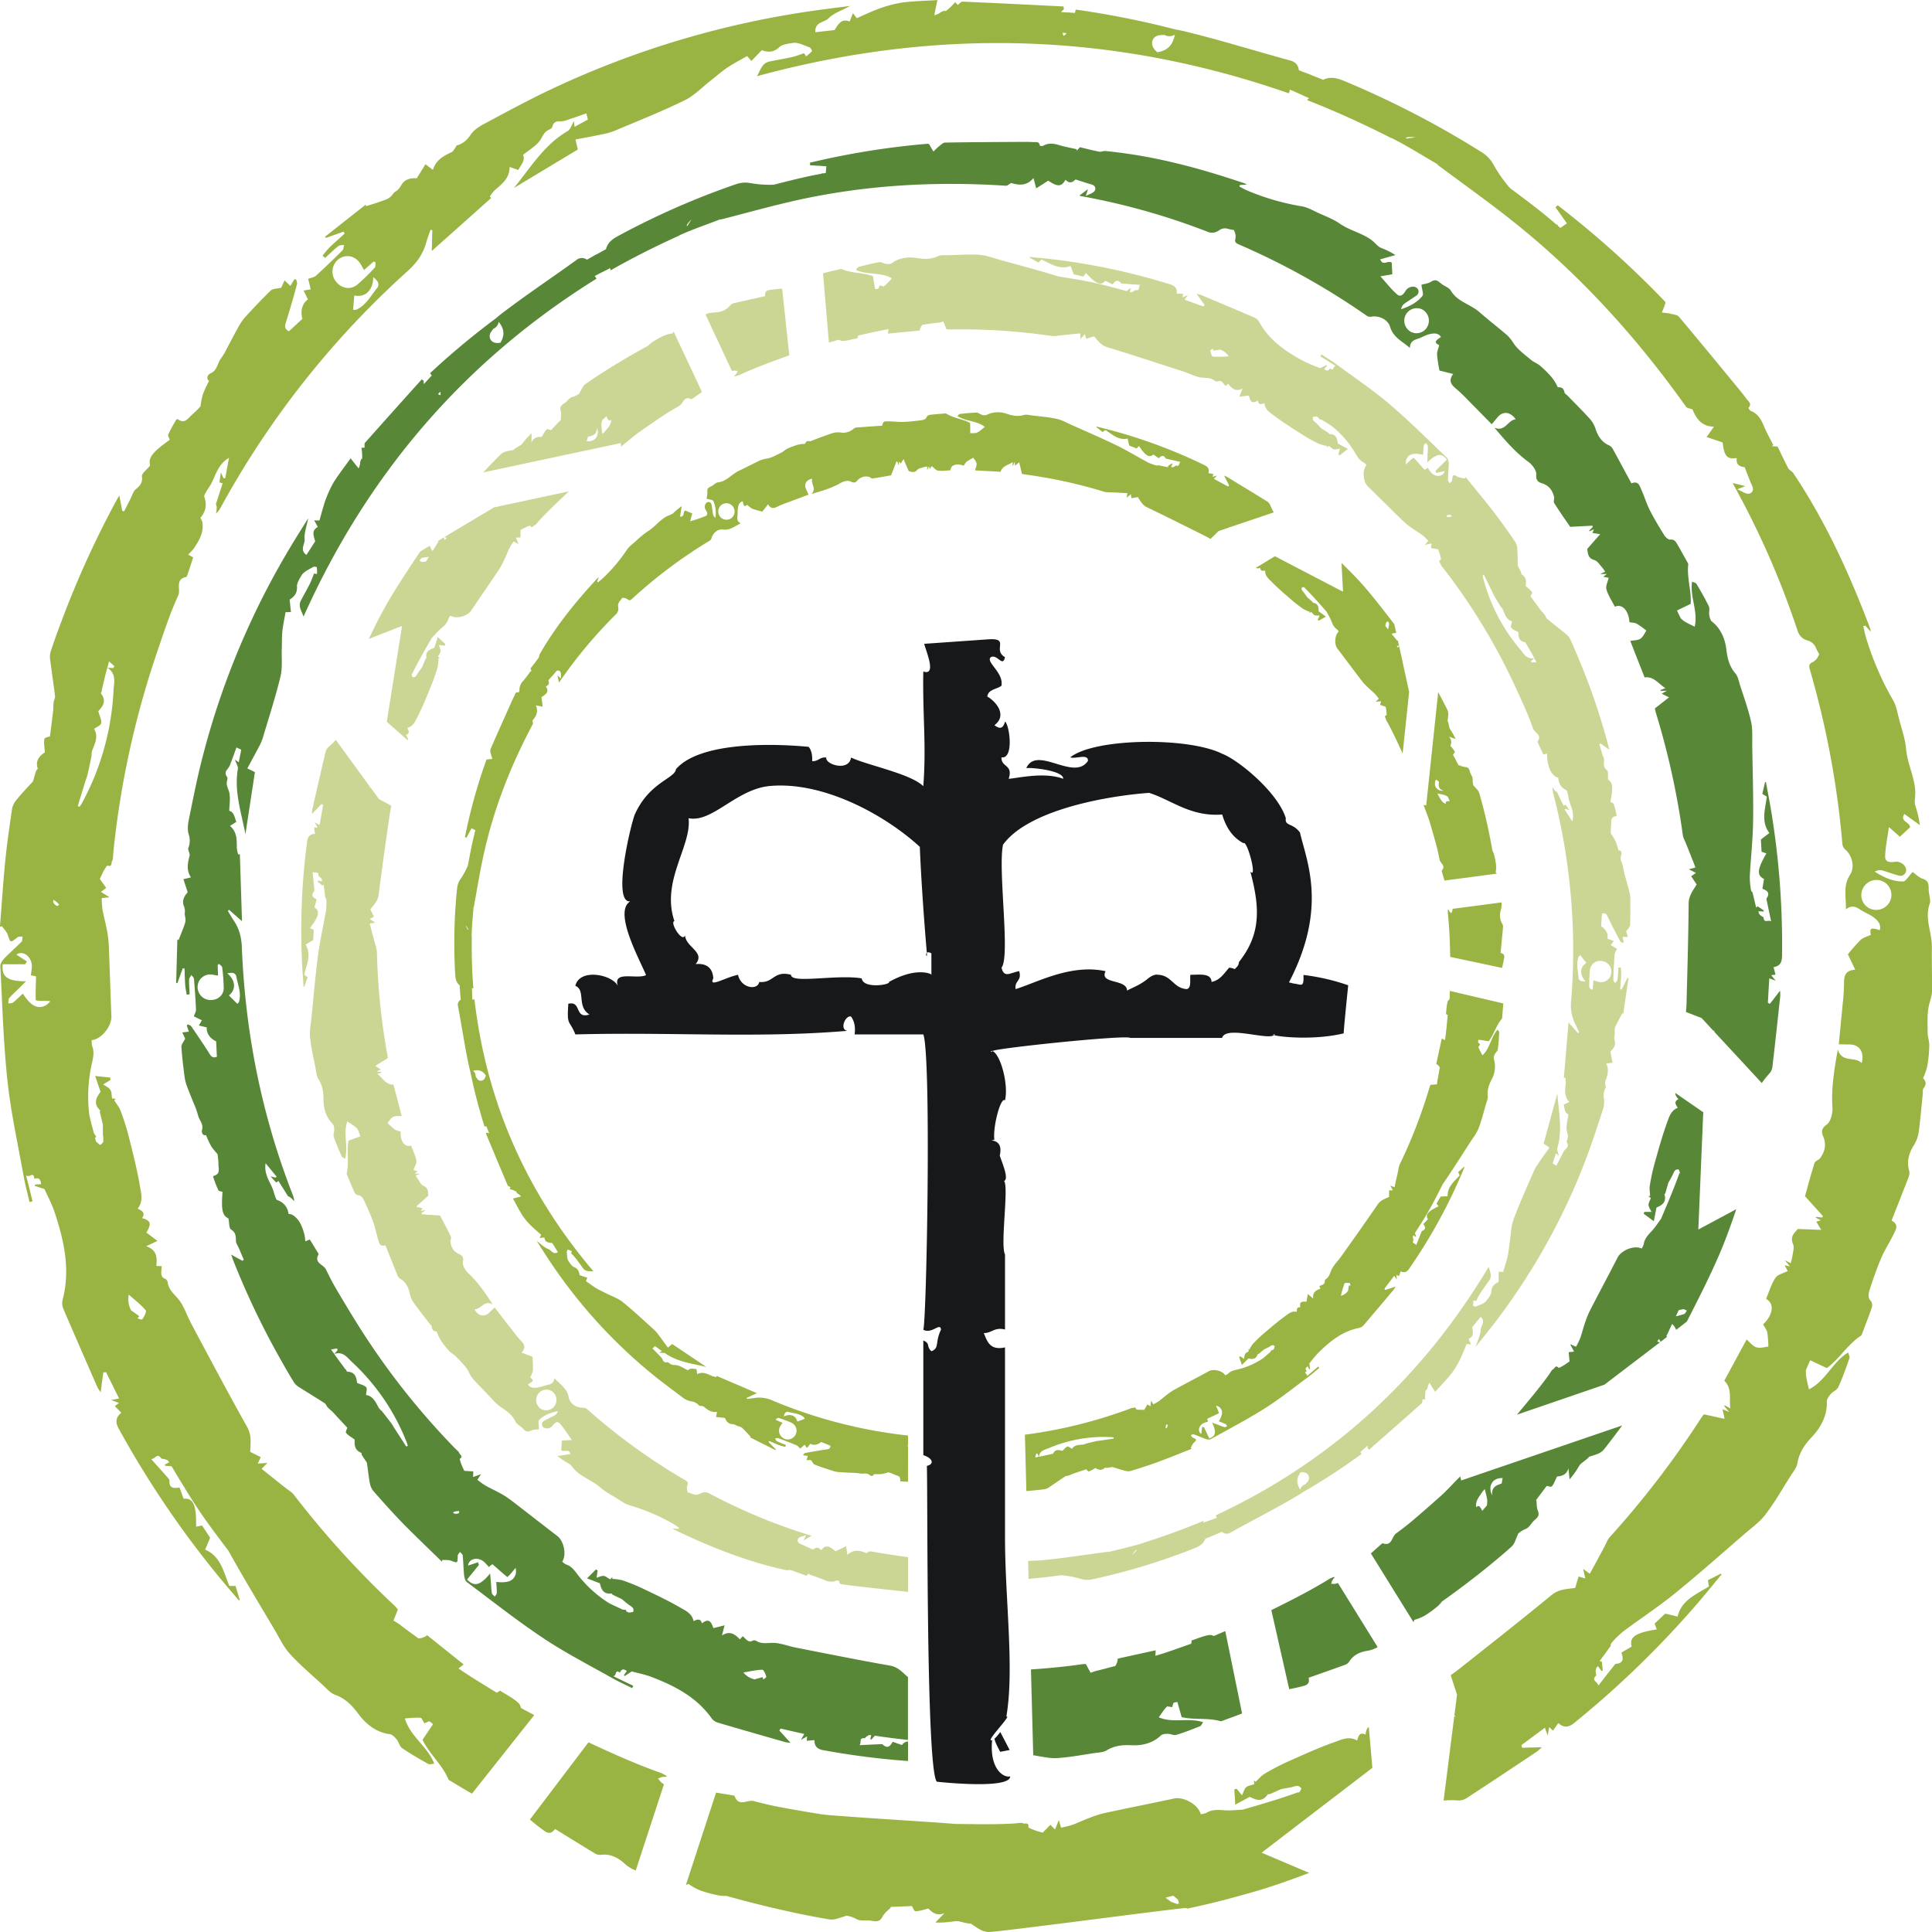 <svg xmlns="http://www.w3.org/2000/svg" viewBox="0 0 1079.99 1080"><title>Logo_Pflege</title><path d="M1005.78,535a459.45,459.45,0,0,0-6-81.32c-.91-5.51-2-11-3-16.5h-.47c-.51,2.18-1,4.36-1.53,6.64l2.51,1.49c-.91,7.08-3.36,14,1.43,20.38-.4.21-4.75,3.57-4.75,3.64.14,2.27.27,4.56.39,6.81l2.71.92c-5.28,9-5.41,12.32-1.34,14.28-.33,2-.62,3.7-.91,5.48,2.61,1,4.46,2.23,2.39,5.28-.2.27-.07.81,0,1.21.78,3.7,1.58,7.41,2.49,11.74-1.6-1.11-4,1.33-4.23-2.21,0-.29-3.08-1.2-2.76-3.45,1,.06,1.87.09,2.78.15q.06-.3.09-.6c-1.12-.76-2.25-1.53-3.36-2.31l-.89.69c-.65-2.68-1.28-5.35-2.06-8.56a1.79,1.79,0,0,1-.8-1.07,41.86,41.86,0,0,1-.71-7.78c.53-10.09,1.69-20.16,1.85-30.25.22-14.28-.25-28.55-.47-42.83-.07-4.47.31-9.09-.65-13.37-1.58-7-4-13.72-6.21-20.54-.69-2.2-1.1-4.74-2.5-6.39-3.39-4-4.52-8.27-5.14-13.64s-2.92-11.5-8-15.4c-.92-.71-1.32-2.4-1.54-3.71-.27-1.59.42-3.5-.22-4.82-2.05-4.3-4.48-8.44-6.89-12.54-.42-.67-1.61-.87-2.49-1.3-1.28,8.6,3.49,16.69,1.46,25.21-2.87-1.5-5.81-2.55-7.82-4.75-.67-1.43-1.42-2.85-2.09-4.3l7.67-3.72c.51-7.26-2.21-14.57-1.36-22.13,0-.37-.29-.82-.5-1.18-1.82-3.27-3.61-6.55-5.48-9.78-.91-1.56-1.69-3.09-4.14-2.85-1.05.11-2.61-1.36-3.34-2.52-2.85-4.61-5.68-9.27-8.13-14.12-1.9-3.81-3.08-8-4.88-11.84-.83-1.84-1.54-4.48-5.28-2.94-3.46-6.39-6.84-12.72-10.3-19a4.94,4.94,0,0,0-2-2.14c-4-1.69-6.19-4.82-7.6-8.82a16.34,16.34,0,0,0-2.91-5.6c-4.06-4.56-8.41-8.82-12.64-13.21-.69-.71-1.82-1.32-2-2.14-.47-2.61-2.05-2.87-3.72-2.79a25,25,0,0,0-3.59-5.81,61.65,61.65,0,0,0-6.28-6.24c-1.5-1.29-3.54-2-5.06-3.25-3.37-2.83-7.11-5.5-9.6-9a23.92,23.92,0,0,0-3.79-4.83c-5.15-4.39-10.5-8.55-15.62-13s-12.17-5.64-15.87-11.92c-.93-1.56-3.12-2.34-4.74-3.43-1.85-1.23-3.23-3.5-6.15-1.62-1.85,1.18-4.32,1.38-5.53,1.75.29,2.74,1.34,5.28.54,6.29-3,3.72-7.22,5.88-11.88,7.4a4.74,4.74,0,0,1,1.7-3c2.2-1.61,4.59-3,6.79-4.59a2.67,2.67,0,0,0-.18-4.61c-1.78-1-4.68,0-5.75,1.83s-2.76,3.92-4.85,2.07c-3.19-2.79-5.84-6.24-9.32-10.08l6.69-1.15c-.13-2.32-.24-4.57-.33-6.46-2-1.63-5,2.16-6.44-1.88,3.07-.87,5.79-1.64,8.53-2.38a45.28,45.28,0,0,0-8-4,5.86,5.86,0,0,1-1.6-.94c-1.34-1.16-2.52-2.52-3.93-3.56-5.39-3.9-12.07-5.24-17.6-9.07-3.72-2.59-8.11-4.19-12.28-6.11-2.87-1.33-5.72-3-8.75-3.54a134.66,134.66,0,0,1-30.6-8.82c-1.56-.67-3-1.52-4.54-2.28.14-.29.27-.58.4-.86,1.12-.07,2.25-.12,3.79-.2a10.75,10.75,0,0,0-1.25-.72c-25.4-8.62-51.18-15.53-77.94-18.07-1.05-.09-2.22.58-3.23.38-3.5-.67-7-1.58-10.89-2.52-.29.31-1,1.16-1.79,2v-.87c-3.31-.76-6.68-1.32-9.93-2.32-3.06-.94-5.93-1.27-8.85.42a2.84,2.84,0,0,1-1.85-.08c-.27-2.64-2.32-1.86-3.76-2-2.59-.15-5.19-.13-7.78-.11-13.79.09-27.58.14-41.35.38-1.12,0-2.3,1.18-3.34,2s-2.17,2-3.26,3L529.24,81a5.71,5.71,0,0,0-.67-.67,440.92,440.92,0,0,0-66.13,10.6c0,.47,0,1,0,1.43l9.11.58c-.11,1.41-.2,2.56-.31,3.74l-1.4.27c-.16,0-.52-.22-.56-.16s-.34.19-.49.34c-.94.18-1.88.34-2.83.53-8,1.56-15.93,3.59-23.82,5.6a63.74,63.74,0,0,1-13.59-1,15.38,15.38,0,0,0-7.58.74,435.13,435.13,0,0,0-65.21,28.59c-3.37,1.82-6.35,3.62-7.4,7.73-1.78.91-3.46,1.94-5.22,2.87L343,142a.86.86,0,0,1,0,.16c-1.78,1-3.47,2.05-5.25,3a4.78,4.78,0,0,0-6,.26c-14.06,10.16-28.52,19.76-42.28,30.33-1,.78-2,1.67-3,2.47a430.24,430.24,0,0,0-36.4,30.37,15.33,15.33,0,0,0,.95,1.33c-1.54,1.56-3,3.23-4.47,4.82,0-.65-.1-1.3-.14-2l-1.07-.63q-15.87,17.65-31.66,35.38c-.49.54-.18,1.81-.24,2.75l-1.77.08a26.35,26.35,0,0,1,.38,6.24l-.33-.06a5.33,5.33,0,0,0-.83,3.07c-.33.74-.24,1.45-.86,2.21-1.43-1.83-2.72-3.46-4.41-5.57-3.08,4.32-6.38,8.57-9.27,13.06a61.35,61.35,0,0,0-4.33,9.11c-.93,2.22-1.51,4.57-2.22,6.88-.54,1.81-1,3.63-1.61,5.71l-2.92-.09,2,3.63c-2.81,1.8-3,3.32-1.43,8.06-1.7,2.65-3.28,5.11-4.92,7.63-3.95-2.83-.74-6-1-8.79-.33-3.49,1.14-7.13,2-11.71-3.23,5.21-6,9.55-8.65,13.94a440.55,440.55,0,0,0-50.44,119.67c-3,11.48-5.24,23.16-7.64,34.81-.52,2.61-.87,5.61-.14,8.08a11.32,11.32,0,0,1-.29,8.25c.42,1.82,1.09,3,.85,3.9-1.07,4.1-1.9,8.11.74,12.12l-4.2,1c.78,2.4,1.52,4.61,2.41,7.33-1.51,1.62-3.34,4.18-2.25,7.44a7.74,7.74,0,0,1,.63,4.14c-.2,1,.31,2.14.37,3.21a6.65,6.65,0,0,1-.22,2.32c-.49,1.6-1.11,3.16-1.71,4.72s-1.28,3.26-1.94,4.88c-.22-.11-.45-.22-.67-.35q-.33,12.16-.67,24.33l.69.08c1-2.78,2-5.54,3-8.31.33.07.67.12,1,.2.05,1.77.11,3.55.18,5.35.07,1.6.11,3.21.29,4.79s.51,3,.76,4.44c.54-.07,1.07-.14,1.6-.23-.11-2.76-.35-5.54-.29-8.29,0-.84.85-1.65,1.3-2.49.49.73,1.36,1.4,1.42,2.16.49,5.7.89,11.43,1.14,17.14.06,1.06-.63,2.16-1.2,3.83l4.5,2.18c-.38.67-.92,1.58-1.7,2.92l4.44,1.07c-.34,3.14,1.76,6.24,5.23,7.77.14,3,.27,5.87.41,8.61-2.57,1.06-3.35-.45-4.39-2.06-3.19-5.07-6.56-10-9.94-14.94-.38-.54-1.25-.72-1.9-1.08l-.62.59c.38,1.15.78,2.29,1.18,3.47l-3.67.45c.77,1.62,1.35,2.89,1.62,3.47-.87,1.78-2.21,3.25-2.12,4.61.4,5.86,1.1,11.7,1.9,17.54a27.45,27.45,0,0,0,1.67,5.62c.94,2.56,2,5.07,3,7.59a53.21,53.21,0,0,1,2.71,7.38c.59,2.76,3.17,4.83,2.28,8.18-.54,2.07.8,3.43,2.2,3a56.93,56.93,0,0,0,2.92,6.26,37.55,37.55,0,0,0,3.55,4.39c.2,2.18.51,3.85.48,5.5-.08,2.39,1.34,5.44-2.4,6.53-.25.05-.62.54-.56.69a76.71,76.71,0,0,0,2.88,7.38c.28.6,1.53.71,2.36,1-.8,10.36-.05,13.16,3.3,14.83.53,2.48.29,5.46,1.46,6.18,2.68,1.67,2.68,3.72,2.73,6.32,0,1.38,1.08,2.74,1.66,4.12q1.35,3.21,2.72,6.42c-.24.2-.47.43-.71.65l-6.35-3.48c.36,1,.67,1.88,1,2.79A442.13,442.13,0,0,0,166.4,759.8q3.67,6.62,7.64,13.08a8.82,8.82,0,0,0,2.78,2.54c4.71,3,9.52,5.89,14.22,8.94.76.49,1.09,1.62,1.74,2.32.82.89,1.78,1.64,2.67,2.45l8.33,9c-.18.63-1.13,2.3-.71,2.83,1.14,1.41,2.87,2.3,4.86,3.79-.18,2.43-.34,5.84,3.69,7.4.21.09.1.91.32,1.25.87,1.42,1.82,2.78,2.81,4.28.48,3.43.88,7.24,1.56,11a9.94,9.94,0,0,0,1.89,4.64c5.34,6.1,10.74,12.16,16.4,18,7.19,7.33,14.63,14.4,22,21.59.11-.31.24-.62.37-.93,1.57.13,3.3-.09,4.73.44,3.81,1.43,3.72,1.54,3.81-2.74,0-.75.82-1.45,1.23-2.18.55.67,1.47,1.29,1.55,2,.36,3.73.4,7.49.8,11.21.14,1.3.65,3,1.59,3.73,14.17,10.6,28.09,21.61,42.8,31.39,12.32,8.2,25.58,15,38.48,22.28,3.59,2,7.37,3.72,11.05,5.57.2-.45.42-.89.62-1.32-3.43-1.65-6.86-3.31-11.18-5.37,2.14-.24.65-4.1,3.74-2,.85-2.18,2.16-2.11,3.86-.89-.61.87-1.14,1.59-1.67,2.34.13.14.28.31.4.47l4-2.59c3.32.92,7.49,1.7,11.39,3.22,12.89,5,25,11.25,33.37,23.15a6.67,6.67,0,0,0,3.46,2.29c12.5,3.7,25.06,7.28,37.6,10.87a22.9,22.9,0,0,0,2.92.38l-6.24-6.89c.23-.35.49-.69.72-1.06,4.37,1,8.75,2,13.21,3-.35.62-.87,1.58-1.87,3.36,1.63-1,2.49-1.45,3.41-2-.05.87-.09,1.69-.13,2.45l4.29-.38c-.06,3.3,1.47,5,4.79,5.62a438.3,438.3,0,0,0,47.53,6.08V973.48a4.31,4.31,0,0,0-3.41,2c-1.85-.67-3.5-1.25-5.17-1.83-1.42,2.47-2.92,4.1-5.54,1.53-.23-.24-.78-.2-1.17-.19-3.74.15-7.48.35-11.85.55,1.36-1.44-.62-4.23,2.85-3.87.23,0,1.28-1.39,2.7-1.81.34.05.67.07,1,.13-.19.76-.35,1.5-.51,2.25l.56.18,2-2.16c6.13.91,12.3,1.67,18.49,2.38v-35.4a1.28,1.28,0,0,1-.22.09c-3-2.63-5.37-5.48-9.74-6.24C489.62,928,472,924.44,454.46,921c-3.72-.73-7.35-2.13-11.09-2.56s-7.46,1-11-1.18a2.18,2.18,0,0,0-1.85-.2c-2.21,1.31-3.41-.22-4.73-1.52l-.93-.91-1.65,1.76c-2.77-2.94-5.69-5-10-2.14.49-1.89.83-3.25,1.49-5.7l-6.3,1.56c-1.58-4.57-2.94-5.17-6.4-2.7-.82-3-2.82-2.09-4.67-1.2-.83-4.3-4.44-5.82-7.27-7.47-6.86-4-14.08-7.37-21.25-10.8a107.94,107.94,0,0,0-11.32-4.57,28.56,28.56,0,0,0-5.55-.76v-1c-.49.51-1,1-1.23,1.27-1.36-.78-2.45-1.81-3.61-1.94s-2.6.62-4,1c.2-1.31.41-2.63.61-4-.31-.2-.61-.41-.92-.63-1.47,1.45-2.92,2.92-5,5,2.63,1,4.66,1.79,7.17,2.77.69,2.69,1.54,6.3,6.46,5.66.14,0,.31.51.54.62,1.54.78,3.1,1.51,5.28,2.56.89.71,2.38,2,3.9,3.17a11.16,11.16,0,0,1,2.31,1.78,2.94,2.94,0,0,1,.16,2.14,17.39,17.39,0,0,1-2.43.46l-1.56-.77c0-.25,0-.58,0-.76-.65,0-1.31-.18-2-.18-2.5-1.25-5.11-2.34-7.58-3.63A67.47,67.47,0,0,1,333.15,881c-2-2.48-3.64-5.35-7-6.44a8.45,8.45,0,0,1-2.25-1.6c2.57-3.81.94-11.5-2.65-14.27-8.86-6.77-17.6-13.68-26.47-20.45a50.26,50.26,0,0,0-6.35-3.94c-2.52-1.39-5.17-2.56-7.68-4a51.37,51.37,0,0,1-4.24-3.08c.18-.3.8-1.26,2-3.13l-4.43,1.55c0-1,.11-2,.14-3.11l-5.06-.34c-.61-1.36-1.18-2.45-1.59-3.57s-1.13-3-.86-3.22c2.07-1.28-.05-2.23-.29-3-.29-1-1.48-1.81-2.32-2.66A413.65,413.65,0,0,1,208,737.83Q202.52,729,197.28,720c-2-3.39-3.75-6.91-5.48-10.45-1.34-2.75-6.76-3.44-4.15-8.31.18-.34-.45-1.18-.8-1.74-1.31-2.17-2.65-4.33-4.06-6.64l-2.49,1.07a32,32,0,0,0-.43-3.61c-1.22-4.42-2.65-8.76-6.9-11.28-.63-.37-2-.33-2.08-.64a9,9,0,0,0-6.3-7.56c-.65-.26-.94-1.58-1.29-2.47-.43-1.09-.67-2.23-1.07-3.34-1.61-4.5-5.1-8.38-4.14-14.77,2.38,2.87,4.27,5.19,6.17,7.5l-.63.54-2.78-.74c1.42,1.56,2.27,2.52,3.14,3.48l1.29-.87,5.39,8.6a4.48,4.48,0,0,1,1.41.69,17.93,17.93,0,0,1,2,2.1,11.63,11.63,0,0,0-.94-4c-17.26-44.32-26.42-90.35-28.31-137.9-.21-5.63-1.45-10.6-4.6-15.17-1.17-1.71-2.16-3.56-3.25-5.33.23-.19.47-.37.69-.57,2.14,1.89,4.28,3.78,7.24,6.37-.42-13-.8-25.22-1.2-37.43l-.94.11a18.57,18.57,0,0,1-.75-3.55c-.07-4.47.24-9-3.84-12.41l3.55-2.24c-1-2.66-1.3-5.58-3.94-6.18.08-3.59.71-7.11,0-10.31-.44-1.83-1.6-3.55-1.38-5.64.11-1,.63-2.32.2-2.94-1.29-1.78-1.14-3,.33-4.61a10.53,10.53,0,0,0,1.74-3.46c1.07-2.74,2.07-5.54,3.15-8.48l2.65,1.27c-.52,2.71-1,4.92-1.36,7l-2.17-1.42c.7,2.07,1.88,3.72,1.65,5.1-2.18,12.63,1.94,24.46,4.22,36.56,1.8-11.78,3.6-23.55,5.3-34.71l-4.23-2.1c2.2-4.09,4.29-7.86,6.28-11.69a29.67,29.67,0,0,0,2.38-5.39c3.39-11.39,7.06-22.71,9.87-34.25,1.18-4.92.54-10.29.72-15.46.11-3.26,0-6.57.33-9.81.36-3.49,1.12-6.92,1.78-10.71.23,0,1.36-.05,3-.09-.25-2.39-.47-4.55-.72-6.95,2.41-1.54,4.42-3.44,4.11-7.51-.1-1.67,1.51-4.24,2.54-6,1.27-2.16,4.25-3.34,6.57-4.79a2.51,2.51,0,0,1,2,.27,22.85,22.85,0,0,1,.09,3.7l-1.73-.2a56.46,56.46,0,0,1-2.16,5.46c-1.63,3.25-3.44,6.37-5.11,9.58s.27,5.61,1.47,9c36-80.25,90.24-143.17,163.79-188.91a10.29,10.29,0,0,0-1.05-1.43c2.88-1.6,5.86-3,8.76-4.5,0,.36,0,.78,0,1.13.22,0,.35.05.42,0,11.85-6.75,24-12.85,36.28-18.47.55-.26,1.11-.49,1.67-.73.11-.05.19-.22.31-.27,7.5-3.39,15.31-6,23-9a1,1,0,0,0-.08.23c14.07-3.57,28.31-7.6,42.71-10.81,38.54-8.54,77.56-10.67,116.9-8.09.85,0,1.76-.94,2.81-1.54,4.3,1.28,8.74,1.79,12.52-2.76.52,2,.94,3.54,1.52,5.75,2.4-1.52,4.45-2.83,6.73-4.3,5.21,3.54,7.4,3.5,9.65-.49,1.93,2,3.63,1.87,5.59-.18,3.16,1,6,2,9,2.83,2.18.6,2.49,2.41,1.64,3.63s-2.78,1.65-4.9,2.79c.6-1.83.87-2.68,1.23-3.86l-4.82,3.64a6.57,6.57,0,0,0,1.08.31,384.6,384.6,0,0,1,70.27,19.78,6.57,6.57,0,0,0,6.62-.58,5.59,5.59,0,0,1,5.16-.93,21.09,21.09,0,0,0,3.24.64,11,11,0,0,1,.77,2,6.23,6.23,0,0,1,.1,2.84c-.56,1.87.33,2.56,1.82,3.2a406.55,406.55,0,0,1,71.37,39.75,3.85,3.85,0,0,0,2.6.72c4.1-.9,9.43,1.38,10.68,5.65,1.74,5.86,6.68,8,11.09,11.79,0-3.78,2.43-4.48,4.86-5.3,2.1-.73,4.08-2,6.22-2.45s4.59-.82,6.28,1.58c-3.66,2.47-3.76,3.14-1,4.64-.43,1.8-1.28,3.58-1.19,5.3a79.13,79.13,0,0,0,1.34,8.87c2,.49,4.59,1.15,7.66,1.89-2.69,3.63-1.29,5.88,1.43,8.09a91.24,91.24,0,0,1,7.11,6.81c4.34,4.37,8.66,8.78,13,13.22,1.14-1.34,2.19-2.59,3.23-3.86,2.86-3.56,7.16-3.29,10.19,1.09-4.51.41-5.82,7.23-11.88,4.69,6.06,7.23,11.77,13.88,19,19.13,2.15,1.54,4.56,4.84,4.36,7.11-.27,3.19,1.14,4.21,3.1,4.81,3.9,1.18,5.92,3.84,6.84,7.56.29,1.11-.45,2.65.07,3.49,3,4.8,6.32,9.47,8.95,13.33l12.44-.65c.06.27.09.52.15.78-.67.67-1.36,1.34-2,2l.25.33,2.41-1.09c-.38,1-.59,1.54-.81,2.07l4.35.63c-2.57,2.94-4.75,5.41-7.27,8.3.45,1.88,0,5.08,4,6.2,1.71.49,3,2.65,4.34,4.12a19.68,19.68,0,0,1,1.7,2.41c-.45.18-1.18.51-2.79,1.24h3.74c-.88.67-1.37,1.05-2,1.56l3,.59c-.47,2.22-1.79,4.63-1.25,6.48,1,3.39,3.09,6.48,4.7,9.67,4.9-2,7.91,3.38,8.16,8.66,1.46.27,3,.25,4.12.87a46.12,46.12,0,0,1,5.34,3.81c-.89,1.3-1.71,3.46-3.25,4.5s-3.72.89-5.73,1.28c2.52,6.44,5.24,13.38,8,20.4,5.19-.71,7.82,3.68,11.63,6-1,.38-1.87.75-2.8,1.13.06.12.09.27.15.41.89,0,1.78-.05,3.48-.09-1.38.78-2,1.15-2.88,1.65,1.36.69,2.54,1.27,4.06,2.05L934.71,396a18.24,18.24,0,0,0,.47,2.16,434.05,434.05,0,0,1,15.15,68.67c.24,1.67,1.2,3.23,1.83,4.84.84,2.13,1.71,4.25,2.54,6.37.91,2.29,1.8,4.59,2.69,6.9l-3.7,1c1.79.89,2.88,1.46,4,2l-2.68,1.88,3.05,4.61c-2.09,3.41-4.45,6.28-4.48,10.78-.13,18.18-.68,36.32-1.15,54.48,0,2-.16,4-.34,6l8.78,3.43,6.8,7.35a.93.93,0,0,0-.07-.2c0-.13.29-.31.36-.45,0,.27-.07.56-.12.85l26.63,28.75a46.25,46.25,0,0,1,4.32-5.4,7,7,0,0,0,1.65-3.85c1.52-13.11,2.94-26.25,4.35-39.39a21.59,21.59,0,0,0-.11-3c-2.12,2.77-3.9,5.08-5.66,7.36l-1.14-.54c.25-4.54.51-9.07.78-13.7l3.58,1.31-2.53-3.09,2.42-.27c-.38-1.52-.73-2.83-1.07-4.22,3.21-.49,4.62-2.29,4.68-5.72ZM425.17,934.91c4-.65,7.33-1.45,10.62-1.51.76,0,1.81,2.45,2.19,3.92.07.29-.85,1-1.74,1.47-.09-.49-.13-.6-.25-1.3l-4.56,1.28a11.24,11.24,0,0,1-6.26-3.86ZM270.69,883c2.19-2.71,4.43-5.45,6.64-8.2-.15-.49-.31-1-.46-1.49l-5.58,1.83c.38-3.9,5.4-5,8.83-2.14a31.62,31.62,0,0,1,2.83,3c.69-.86,1.24-1,1.89-1.64,2.85,2.34,5.46,4.92,8.4,7.21,1.74-1.38,3.05-3.41,4.61-5.05a7.66,7.66,0,0,1,.09,3.31c-1.14,3.86-4.23,5.18-10.89,4.46.11,2.1.33,4.15.28,6.2,0,.69-.73,1.35-1.11,2-.56-.6-1.47-1.13-1.62-1.82a47.8,47.8,0,0,1-.49-5.26c-.14-1.74-.29-3.48-.5-5.84-5.57,6.75-8.79,7.59-12.92,3.38Zm-7.88-37.61a7.81,7.81,0,0,1,3.51-.69c-.11.34.12.61-.09,1s-2.13.73-2.74.31c-.26-.16-.42-.43-.68-.61Zm-66.33-88.54c4.94-1.62,7.3,2.09,9.73,4.35a121.67,121.67,0,0,1,30.84,45.25c.22.58.35,1.18.53,1.76-.26.15-.53.27-.78.4l-.27-.29c-2.09-3.25-4.2-6.49-6.28-9.74-.64-1-1.2-2.05-1.91-3-1.59-2.15-3.28-4.24-5.28-6.82a8.09,8.09,0,0,1-1.81-1.94c-1.67-3.25-3.25-6.51-7-7,.07-1.58.76-3.58.09-4.32-1.06-1.18-3-1.54-5.1-2.45-.35-2.56-.71-6.22-5.59-6.28-.07-.09-.14-.2-.22-.29-.12-.27-.23-.74-.49-.92l-.32-.22c-2-2.87-4.21-5.57-6.14-8.49Zm-1.76-2.5,3.29-.58.33,1c-.49.56-1,1.12-1.87,2.08-.55-.85-1.2-1.63-1.75-2.48Zm-58-210.24a10,10,0,0,1,3.05-.26,2.75,2.75,0,0,1,1.89,1.6c.8,4.77,3,9.42,1.63,14.41-.16.61-.82,1.08-1,1.27-1.87-1.85-3.29-3.29-4.7-4.68,4.1-3.22,3.76-8.55-.91-12.34Zm-2,8.09c0,4.28-3.66,7.18-8,6.8a7.26,7.26,0,0,1-6.63-7.58,7,7,0,0,1,8.1-6.6c.94.1,1.88.32,3.32.56-.08-2.27-.13-4.1-.2-5.93.23-.2.47-.42.7-.64.64.64,1.73,1.2,1.8,1.89a96.11,96.11,0,0,1,.87,11.5ZM255.83,218.94a6.12,6.12,0,0,1,0,2l-1.4-.63c.46-.46,1-.91,1.42-1.37Zm33.6-27.39a11.39,11.39,0,0,1-2.27.18c-3.12-.27-4.77-3.14-3.23-5.86.38-.67,1-1.4,1.45-2.05a5,5,0,0,0,3-3.94c3.3,4.14,3.39,7.68,1,11.67Zm106.75-68.93c-.8,1.27-1.61,2.56-2.38,3.8l-.32-.35c.18-.34.32-.71.52-1a21.74,21.74,0,0,1,2.18-2.44Zm411.44,59.8a6.84,6.84,0,0,1-9.16,3.16,7.14,7.14,0,0,1-3.18-9.29,7,7,0,0,1,9.13-3.43,7.09,7.09,0,0,1,3.21,9.56ZM587.39,981.21c4.37.67,8.78,1.81,13.11,1.56,7-.42,14-1.78,21-2.81,2.25-.33,4.79-.33,6.64-1.45,4.48-2.72,8.8-3.16,14.11-2.91,5.46.28,11.67-1,16.31-5.46.84-.81,2.54-.92,3.87-.94,1.57,0,3.33,1,4.73.6,4.52-1.36,8.93-3.09,13.32-4.85.72-.29,1.1-1.45,1.68-2.24-8.14-2.71-16.81.72-24.78-2.73,1.6-2.16,2.92-4.42,4.68-6.09.84.07,1.6.22,2.85.4.16-.62.44-1.55.65-2.33a7.86,7.86,0,0,1,2.22-.52c.69,2.39,1.54,5.35,2.41,8.43,7,1.69,14.53.19,21.74,2.29.36.11.85-.16,1.25-.31,3.46-1.29,7-2.54,10.41-3.88.13-.05.24-.13.36-.18l-9.39-46c-2.16.89-4.29,1.87-6.46,2.73a4.8,4.8,0,0,0-2.23-.57c-3.47.44-6.81,2-10.18,3.09a4.69,4.69,0,0,1-.17,1.79c-6.64,2.34-13.2,4.78-20,6.77,0-1,.13-2.07.11-3.08l-21.16,4.64a7.73,7.73,0,0,1-1.43,4.16c-3.41.79-6.73,1.85-10.16,2.57a36.35,36.35,0,0,0-3.61,1.2c-.87-1.58-1.7-3.16-2.65-4.88a15.72,15.72,0,0,0-2.18.11c-9.48,1.36-19,2.25-28.5,2.9l1.27,48,.15,0Zm165-98.35c-10.45,6.37-21.23,11.86-32.08,17.2l10,44.21h0c2.38-.51,4.77-.94,7.1-1.59,1.92-.55,4.62-.8,3.73-4.81,6.79-2.4,13.48-4.74,20.18-7.17a4.76,4.76,0,0,0,2.41-1.69c2.31-3.73,5.72-5.4,9.85-6.15a16.4,16.4,0,0,0,5.94-2l.21-.15-22.19-35.81a5.75,5.75,0,0,1-2.84.47c-.53-.13-.75.07-1.17.05.13-.12.24-.21.37-.34a4.81,4.81,0,0,1,.45-1.53,10.58,10.58,0,0,1,1.29-1.74l-.2-.31a12.62,12.62,0,0,0-3.08,1.33ZM776,868.45l23.76,38.32a4.74,4.74,0,0,0,.42-1.2l.16-.11a23.87,23.87,0,0,0,6.1-2.55,59.8,59.8,0,0,0,7.11-5.25,16.27,16.27,0,0,0,2.09-2.37c9.4-6.68,18.61-13.63,27.56-21,3.88-3.17,7.73-6.44,11.46-9.78a9,9,0,0,0,2-3.21c.54-1.32,1.08-2.67,1.63-4a14.63,14.63,0,0,1,4.34-2.7c1.65-.65,2.77-2.7,4.11-4.16,1.51-1.65,3.92-2.64,2.58-5.87-.85-2.05-.64-4.56-.8-5.83a2.16,2.16,0,0,1-.36,0c2-2.7,4.06-5.4,6.09-8.13.64.08,2.44.77,2.89.24,1.16-1.36,1.76-3.25,2.87-5.48,2.3-.2,5.38-.76,6.38-4.59.22,2.11.44,4.21.64,6.19a46.79,46.79,0,0,0,5.24-7.35,6.15,6.15,0,0,1,1.18-1.45c1.34-1.14,2.85-2.09,4.1-3.34.14-.15.22-.34.36-.49,1.36-.45,2.63-.8,4-1.31a9.51,9.51,0,0,0,4.21-2.63c3.54-4.46,6.93-9,10.33-13.57l-90,30.75-.55-2.23c-3.72,3.61-7.11,7.53-11,11-5.14,4.6-10.33,9.16-15.59,13.62-3,2.54-6.11,4.92-9.27,7.22-2.47,1.8-2.23,7.35-7.4,5.53-.36-.12-1.07.66-1.56,1.08-1.71,1.5-3.39,3-5.15,4.6Zm67.8-39.75c1.32-1.92,3.55-2.52,5.82-2.45-.2.93-.34,2-.6,3.07-2.43.78-5.91,1.74-5.19,6.59-1.21-2.25-1.61-4.92,0-7.21Zm-9,13.86c-.56-3.43,1.72-5.93,3.23-8.25.47-.74,1.12-1.31,1.61-2,.37,2.19,1.22,4.35,1.35,6.56a11.88,11.88,0,0,1-.2,2.73l-2.6,2.95c-1.32-2.88-2.17-3.19-3.39-2Zm102.83-92.25a4.4,4.4,0,0,1-1.58-.42c.31-.51.69-1,1-1.47l.85,1.67,3.67-2.83c-.17-.11-.31-.2-.48-.29,1.17-2.25,2.11-4.59,3.25-6.86a7.86,7.86,0,0,1,2.25,3.29l6-4.65c6.26-12.28,12.54-24.55,18-37.17,3.63-8.37,6.68-17,9.63-25.64L959,687.3l2.74-65.55L946.18,611c-.11,1,.36,2,1.74,3.41-2.79,1.31-1.56,3.14-.4,4.85-4,1.54-4.93,5.4-6.08,8.5-2.74,7.53-4.84,15.3-7,23a112.29,112.29,0,0,0-2.58,12.08c-.29,1.83.11,3.77.18,5.66-.34.07-.67.13-1,.18l1.43,1c-.53,1.48-1.36,2.74-1.29,3.93s1,2.49,1.63,3.83l-3.93,0c-.17.34-.33.69-.47,1,1.65,1.24,3.32,2.45,5.69,4.21.57-2.81,1-5,1.51-7.62,2.52-1.14,5.88-2.59,4.44-7.4,0-.15.46-.4.53-.65.49-1.67.94-3.34,1.6-5.7.56-1,1.52-2.7,2.45-4.43a12.33,12.33,0,0,1,1.34-2.61,3,3,0,0,1,2.07-.51,20.42,20.42,0,0,1,.9,2.56c-.11-.2-.25-.49-.34-.69a5.15,5.15,0,0,0-.47,1c-3,8.42-6.53,16.58-10,24.75-1.52,2-2.84,4.14-4.51,6.06-2.11,2.41-4.61,4.53-5.12,8a9.14,9.14,0,0,1-1.18,2.52c-4.14-2-11.36.94-13.44,5-5.14,10-10.42,19.86-15.55,29.82a54.5,54.5,0,0,0-2.78,7c-.94,2.74-1.61,5.57-2.59,8.31a44.78,44.78,0,0,1-2.31,4.77l-3.35-1.47,2.23,4.18-3,.36c.2,2.1.36,3.86.49,5.12-1.23.85-2.18,1.59-3.21,2.19s-2.78,1.62-3,1.38c-1.59-1.85-2.16.42-2.92.78-.94.47-1.5,1.8-2.19,2.78-5.63,7.91-11.94,15.2-18.09,22.66l48.89-16.77Zm8.8-14.52c.56-1.14,1.07-2.28,1.62-3.42.79-.17,1.61-.4,2.41-.51.65-.09,1.41.49,2.12.76-.49.67-.85,1.67-1.5,1.92a40.29,40.29,0,0,1-4.65,1.25Z" transform="translate(-9.63)" style="fill:#588738;fill-rule:evenodd"/><path d="M921.08,502.58a24.16,24.16,0,0,0-.83-4.79c-.53-2.19-1.18-4.35-1.74-6.53A39.93,39.93,0,0,1,917,485c-.24-2.34-2.14-4.28-1.11-6.95.66-1.65-.32-2.9-1.5-2.67a51.34,51.34,0,0,0-1.8-5.42,32.5,32.5,0,0,0-2.52-4,41.88,41.88,0,0,1,.16-4.57c.29-2-.6-4.61,2.58-5.12.22,0,.56-.38.54-.5a64.36,64.36,0,0,0-1.67-6.35c-.18-.51-1.19-.75-1.83-1.11,1.64-8.42,1.29-10.8-1.3-12.48-.19-2.11.29-4.54-.6-5.23-2.05-1.65-1.85-3.32-1.64-5.46.11-1.14-.61-2.36-1-3.54-.54-1.85-1.09-3.7-1.63-5.55.22-.14.44-.31.65-.45,1.6,1.12,3.18,2.27,4.88,3.46-.2-.81-.36-1.61-.58-2.39a365,365,0,0,0-16.42-48.21c-1.59-3.86-3.24-7.71-5-11.5a7.69,7.69,0,0,0-2-2.36c-3.58-2.94-7.24-5.79-10.82-8.74-.58-.47-.74-1.44-1.21-2.07-.58-.82-1.31-1.52-2-2.29l-6-8.18c.2-.49,1.14-1.78.85-2.25-.8-1.27-2.14-2.18-3.63-3.59.38-2,.84-4.77-2.32-6.46-.16-.09,0-.74-.14-1.05-.58-1.24-1.22-2.45-1.89-3.79-.07-2.87,0-6-.24-9.18a8.25,8.25,0,0,0-1.1-4c-3.8-5.53-7.66-11-11.74-16.34-5.21-6.75-10.65-13.28-16-19.92-.12.25-.25.49-.38.72a14.49,14.49,0,0,1-3.84-.81c-3-1.55-2.92-1.64-3.41,1.88-.08.6-.8,1.11-1.22,1.65-.38-.59-1.07-1.19-1.07-1.79.06-3.09.4-6.19.42-9.27a4.82,4.82,0,0,0-1-3.23c-10.62-10.11-21-20.52-32.12-30-9.34-7.95-19.59-14.82-29.48-22.1-2.76-2-5.68-3.77-8.53-5.66-.21.34-.43.69-.63,1,2.65,1.69,5.3,3.38,8.65,5.5-1.77,0-.92,3.32-3.24,1.25-.91,1.71-2,1.51-3.27.35.58-.66,1.09-1.2,1.58-1.74l-.27-.44-3.54,1.72a89.45,89.45,0,0,1-9.05-3.77c-10.11-5.41-19.51-11.7-25.19-22.3a5.56,5.56,0,0,0-2.63-2.21c-9.92-4.28-19.88-8.46-29.82-12.63a18.18,18.18,0,0,0-2.36-.6l4.44,6.26c-.21.27-.45.53-.69.8l-10.54-3.81,1.85-2.56c-1.45.62-2.17,1-3,1.31.13-.73.24-1.38.34-2l-3.57-.11c.38-2.71-.71-4.25-3.39-5.1a363.81,363.81,0,0,0-65.06-14c-4.54-.56-9.09-.95-13.63-1.42,0,.13-.05.28-.09.4l4.85,2.74c.61-.58,1.25-1.18,1.74-1.67,5.33,2.38,10.18,5.94,16.29,3.58.07.36,1.71,4.64,1.76,4.66l5.42,1.25c.44-.65.89-1.29,1.35-2,5.82,6.33,8.4,7.2,10.86,4.37l4.07,2c1.4-1.89,2.81-3.07,4.7-.71.18.22.63.25,1,.27,3.08.24,6.17.46,9.78.73-1.25,1,.09,3.52-2.72,2.88-.19,0-1.2,1-2.4,1.24-.27-.08-.54-.13-.81-.22.21-.6.43-1.2.63-1.8l-.45-.21c-.62.54-1.26,1.07-1.87,1.59-6.53-1.79-13.06-3.55-19.74-5-6.1-1.29-12.27-2.21-18.42-3.21-11.12-3.46-22.38-6.4-33.6-9.52-3.52-1-7-2.34-10.61-2.56-5.82-.35-11.68.07-17.53.23-1.86.06-4-.2-5.57.55-3.95,1.79-7.54,1.72-11.88,1s-9.69-.31-13.91,2.88c-.77.58-2.18.51-3.27.38-1.29-.14-2.63-1.14-3.83-.94-3.83.67-7.62,1.65-11.39,2.67-.64.16-1.05,1.09-1.6,1.68,6.42,3,13.86,1.06,20.09,4.67a39.28,39.28,0,0,1-4.45,4.55c-.67-.14-1.29-.33-2.29-.62-.2.49-.5,1.24-.76,1.85a6.53,6.53,0,0,1-1.87.22c-.34-2-.74-4.55-1.16-7.16-5.57-2.09-11.94-1.58-17.65-4-.27-.13-.71.05-1.05.13-3,.7-5.95,1.39-8.91,2.15-.13,0-.22.1-.33.13l3.3,38.68c1.87-.51,3.71-1.12,5.57-1.59a4,4,0,0,0,1.78.67c2.91,0,5.79-1,8.66-1.53a3.82,3.82,0,0,1,.32-1.47c5.66-1.25,11.31-2.61,17-3.57-.13.82-.31,1.67-.38,2.5l17.81-1.72a6.41,6.41,0,0,1,1.58-3.27c2.89-.32,5.7-.85,8.58-1.1,1.11-.11,2.05-.44,3.09-.64.56,1.4,1.11,2.76,1.7,4.28.22,0,1,.13,1.82.11a349.45,349.45,0,0,1,57.26,3.68,17.39,17.39,0,0,0,4.22-.34l5.57-.56,6-.58c0,.61,0,1.61-.08,3.21l2.53-2.78c.3.93.58,1.76.85,2.6,1.6-.51,3-1,4.32-1.38,2.19,2.45,3.88,5,7.4,6.09,14.2,4.3,28.3,9,42.42,13.52,3,1,5.8,2.47,8.83,3.19s6.24-.11,8.91,2.05a1.71,1.71,0,0,0,1.49.35c2-.85,2.79.52,3.75,1.72l.69.84c.57-.48,1-.87,1.51-1.27,2,2.68,4.19,4.64,8,2.74l-1.76,4.53,5.31-.67c.86,3.9,1.93,4.54,5,2.85.38,2.56,2.11,2,3.7,1.45.27,3.61,3.1,5.23,5.26,6.86,5.27,3.95,10.85,7.44,16.42,11a90.42,90.42,0,0,0,8.86,4.86,22.48,22.48,0,0,0,4.48,1.16c0,.29-.07.58-.11.85l1.16-.9c1,.76,1.83,1.72,2.78,1.94s2.17-.24,3.37-.44c-.29,1.07-.58,2.14-.89,3.19l.71.64,4.61-3.63c-2.07-1.09-3.65-1.94-5.63-3-.31-2.29-.65-5.34-4.75-5.3-.13,0-.22-.44-.4-.56-1.18-.78-2.39-1.55-4.08-2.62-.65-.67-1.76-1.85-2.9-3-.57-.58-1.35-1-1.73-1.69a2.61,2.61,0,0,1,.07-1.78,17.32,17.32,0,0,1,2-.12l1.21.76c0,.22,0,.49-.05.63.52.11,1.05.28,1.61.37,1.94,1.25,4,2.41,5.88,3.72a55.68,55.68,0,0,1,12.37,14.09c1.4,2.23,2.49,4.76,5.12,6a7.42,7.42,0,0,1,1.69,1.54c-2.49,2.87-1.89,9.35.81,12,6.63,6.44,13.14,13,19.78,19.41a43.42,43.42,0,0,0,4.84,3.87c1.93,1.37,4,2.59,5.92,4,1.1.82,2,1.89,3.19,3l-1.92,2.36c1.78-.38,2.79-.62,3.77-.82-.13.8-.27,1.66-.42,2.53l4.14.78c.36,1.18.73,2.12,1,3.1s.64,2.61.38,2.72c-1.81.85-.14,1.83,0,2.52.12.87,1.05,1.62,1.65,2.4A345.12,345.12,0,0,1,856,382.39c2.44,5.2,4.79,10.45,7.08,15.71,1.29,3,2.43,6.06,3.5,9.12.84,2.42,5.23,3.51,2.61,7.24-.18.28.28,1,.49,1.53.88,1.9,1.76,3.81,2.71,5.84l2.14-.64a22.22,22.22,0,0,0,0,3c.56,3.75,1.32,7.45,4.57,9.94.49.36,1.63.47,1.65.72a7.49,7.49,0,0,0,4.44,6.84c.51.28.64,1.4.84,2.14.24.95.33,1.91.54,2.85.91,3.87,3.38,7.4,2,12.54-1.67-2.58-3-4.66-4.35-6.75l.58-.4c.54.24,1.09.45,2.21.91-1-1.44-1.61-2.31-2.25-3.19-.38.19-.76.39-1.12.59-1.22-2.55-2.33-4.86-3.61-7.6a3.23,3.23,0,0,1-1.09-.69,13.6,13.6,0,0,1-1.42-1.94,9.56,9.56,0,0,0,.38,3.36,350.63,350.63,0,0,1,10,116.06,23,23,0,0,0,2.32,12.9c.8,1.52,1.45,3.13,2.16,4.7l-.62.39c-1.58-1.76-3.14-3.52-5.31-6-.91,10.73-1.76,20.79-2.62,30.86h.78a15.38,15.38,0,0,1,.28,3c-.37,3.68-1.07,7.38,2,10.57l-3.13,1.49c.54,2.27.52,4.7,2.63,5.46-.4,3-1.26,5.77-1,8.48.17,1.54,1,3.06.58,4.77-.18.8-.74,1.83-.45,2.37.89,1.6.65,2.62-.71,3.76a8.8,8.8,0,0,0-1.76,2.67c-1.14,2.16-2.21,4.35-3.39,6.66-1.14-.71-1.83-1.17-2.07-1.31.69-2.18,1.27-3.94,1.8-5.63.54.46.94.78,1.67,1.38-.4-1.77-1.22-3.24-.87-4.35,3-10.16.74-20.28,0-30.44-2.61,9.48-5.2,19-7.67,28,1.09.73,1.94,1.29,3.28,2.16-2.21,3.12-4.28,6-6.29,9a26.92,26.92,0,0,0-2.47,4.19c-3.88,9-8,18-11.38,27.16-1.45,3.92-1.45,8.4-2.08,12.63-.4,2.69-.62,5.39-1.22,8-.61,2.81-1.58,5.55-2.46,8.62l-2.49-.22c0,2-.05,3.77-.07,5.77-2.13,1-4,2.39-4.1,5.77-.06,1.38-1.64,3.32-2.65,4.68-1.25,1.65-3.81,2.34-5.86,3.28a2,2,0,0,1-1.63-.42,16.47,16.47,0,0,1,.29-3c.58.14,1.17.29,1.39.32.78-1.48,1.44-3,2.29-4.26,1.65-2.5,3.45-4.9,5.13-7.37s.31-4.62-.36-7.51c-37.27,62.36-87.83,108.7-152.62,139a11.13,11.13,0,0,0,.73,1.29c-2.52,1-5.1,1.85-7.64,2.81.06-.29.09-.63.15-.92-.2,0-.29-.08-.37,0-10.36,4.37-20.9,8.18-31.57,11.59l-1.43.44c-.09,0-.16.16-.27.2-6.48,2-13.15,3.45-19.76,5.1l.09-.18c-11.9,1.56-24,3.44-36.12,4.66-2.9.29-5.79.31-8.69.51l.27,10c6.1-.51,12.18-1.26,18.25-2.06A53.11,53.11,0,0,1,614,882.67a12.55,12.55,0,0,0,6.3.15,356.71,356.71,0,0,0,56.28-17.06c3-1.16,5.57-2.34,6.84-5.62,1.54-.56,3-1.23,4.55-1.83a.35.35,0,0,0,.06.09.62.62,0,0,0,0-.13c1.56-.6,3.07-1.34,4.61-2a4,4,0,0,0,4.95.38c12.52-7,25.33-13.42,37.63-20.75.93-.55,1.78-1.18,2.69-1.73a354.26,354.26,0,0,0,32.78-21.37,8.39,8.39,0,0,0-.63-1.18c1.41-1.12,2.74-2.36,4.11-3.52,0,.55,0,1.09,0,1.62.27.21.54.43.82.63,9.81-8.62,19.63-17.23,29.39-25.94.43-.4.31-1.47.45-2.23l1.47.12a22.68,22.68,0,0,1,.27-5.17l.28.07a4.5,4.5,0,0,0,1-2.43c.34-.58.32-1.18.9-1.74,1,1.65,1.93,3.12,3.09,5,3-3.25,6.07-6.41,8.87-9.84a46.17,46.17,0,0,0,4.43-7c1-1.72,1.68-3.61,2.48-5.42.62-1.43,1.2-2.88,1.87-4.54.2,0,1,.15,2.39.37-.56-1.38-.92-2.29-1.28-3.18,2.46-1.21,2.81-2.43,1.94-6.49l4.77-5.79c3,2.72,0,5,0,7.33-.07,2.9-1.62,5.75-2.78,9.42,3.16-4,5.83-7.24,8.44-10.6A362.88,362.88,0,0,0,895.77,649c3.52-9.16,6.52-18.52,9.6-27.85a14.43,14.43,0,0,0,.91-6.6,9.36,9.36,0,0,1,1-6.77c-.18-1.52-.61-2.54-.34-3.28,1.27-3.25,2.34-6.48.56-10l3.56-.45c-.42-2-.82-3.94-1.29-6.26,1.39-1.18,3.14-3.1,2.56-5.9a6.1,6.1,0,0,1-.11-3.44,14.21,14.21,0,0,0,0-2.69,5.09,5.09,0,0,1,.4-1.87c.56-1.27,1.21-2.48,1.87-3.72s1.36-2.54,2.05-3.81a4.46,4.46,0,0,1,.5.35q1.47-10,2.91-19.92l-.57-.11q-1.62,3.24-3.28,6.51c-.25-.09-.53-.16-.8-.25.11-1.47.24-2.94.35-4.41s.23-2.65.23-4-.12-2.48-.22-3.71h-1.32c-.16,2.29-.24,4.59-.54,6.86-.11.69-.88,1.27-1.33,1.91-.33-.64-1-1.29-1-1.93q.21-7.1.71-14.18c.07-.88.74-1.71,1.36-3-.93-.58-2.18-1.4-3.49-2.24.39-.5.91-1.19,1.67-2.23l-3.53-1.3c.58-2.56-.86-5.3-3.54-6.9.16-2.48.32-4.86.47-7.11,2.21-.62,2.7.69,3.41,2.12,2.14,4.48,4.43,8.87,6.73,13.25.26.49,1,.72,1.45,1.07l.57-.42c-.2-1-.42-2-.64-3,.87,0,1.74,0,3,0-.46-1.39-.82-2.5-1-3,.89-1.4,2.12-2.45,2.18-3.57.23-4.87.21-9.75.12-14.61ZM645,866.51a8,8,0,0,1-.54.8,16.51,16.51,0,0,1-2,1.77l2.32-2.88a2.78,2.78,0,0,1,.23.31Zm95.69-38.32c-.38.53-1,1-1.38,1.54a4.06,4.06,0,0,0-2.85,2.94c-2.32-3.72-2.05-6.64.27-9.69a9.43,9.43,0,0,1,1.87.09,3.16,3.16,0,0,1,2.09,5.12Zm-44.18-629a69.25,69.25,0,0,1-8.85.18c-.64-.06-1.26-2.2-1.44-3.43,0-.26.8-.75,1.58-1,0,.4,0,.49.09,1.09l3.85-.6a9.31,9.31,0,0,1,4.77,3.8ZM818.43,257l-6.24,6.08c.07.42.15.83.24,1.27l4.77-1c-.71,3.17-4.94,3.59-7.48.89a23.89,23.89,0,0,1-2-2.78c-.65.64-1.11.67-1.7,1.16-2.13-2.21-4-4.57-6.21-6.75-1.58,1-2.83,2.51-4.28,3.7a6,6,0,0,1,.25-2.73c1.31-3.07,4-3.85,9.36-2.6.11-1.72.15-3.45.39-5.12.07-.56.7-1,1.08-1.52.4.55,1.11,1.07,1.17,1.65a42.45,42.45,0,0,1-.11,4.36c-.06,1.45-.09,2.9-.15,4.86,5.23-5,8-5.37,10.94-1.51Zm2.85,31.66a6.82,6.82,0,0,1-2.94.24c.13-.29,0-.53.18-.82a2.34,2.34,0,0,1,2.27,0c.2.18.31.4.49.58Zm46,79.25c-4.21.85-5.8-2.43-7.56-4.54a100.61,100.61,0,0,1-21-40.2c-.12-.49-.18-1-.25-1.49l.67-.25c.06.09.13.18.18.27q2.13,4.31,4.23,8.62c.44.89.8,1.79,1.27,2.65,1.13,1.92,2.29,3.81,3.7,6.13a6.37,6.37,0,0,1,1.29,1.76c1.07,2.83,2.05,5.68,5.1,6.44-.24,1.29-1,2.87-.51,3.54.76,1.07,2.34,1.56,4,2.52,0,2.12,0,5.17,4,5.7a1.74,1.74,0,0,1,.14.27c.09.23.13.61.33.8s.18.14.23.2c1.36,2.55,2.93,5,4.23,7.58Zm1.22,2.23-2.76.15c-.07-.28-.13-.57-.18-.84l1.72-1.52c.38.74.84,1.47,1.22,2.21Zm27.9,168.17c-3.66,2.23-3.9,6.64-.43,10.21a8.49,8.49,0,0,1-2.53-.09c-.58-.2-1.38-1-1.39-1.51-.2-4-1.53-8,0-12A2.71,2.71,0,0,1,893,534c1.36,1.7,2.39,3,3.41,4.32Zm9.2-1a6,6,0,0,1,4.72,6.88,5.74,5.74,0,0,1-7.28,4.62c-.78-.18-1.52-.45-2.68-.79-.15,1.86-.28,3.39-.4,4.89a7.42,7.42,0,0,0-.64.46c-.45-.58-1.3-1.15-1.29-1.73a79.51,79.51,0,0,1,.38-9.52,5.75,5.75,0,0,1,7.19-4.81ZM468.69,866.65c-1.39-1.85-2.79-1.88-4.6-.4-2.51-1.14-4.76-2.26-7.1-3.21-1.72-.71-1.79-2.21-1-3.14s2.43-1.07,4.28-1.81c-.67,1.45-1,2.12-1.39,3,1.68-1,3.05-1.78,4.33-2.53,0,0-.41-.19-.87-.34a320.54,320.54,0,0,1-55.82-23.17,5.36,5.36,0,0,0-5.48-.16,4.64,4.64,0,0,1-4.32.23,22.32,22.32,0,0,0-2.61-.85,8.56,8.56,0,0,1-.44-1.69,5.36,5.36,0,0,1,.18-2.34c.66-1.48,0-2.14-1.18-2.81a336.83,336.83,0,0,1-54.8-39.68,3.27,3.27,0,0,0-2.07-.85c-3.45.35-7.6-2.05-8.22-5.7-.87-5-4.72-7.23-8-10.75-.39,3.08-2.44,3.42-4.5,3.86a52.54,52.54,0,0,1-5.34,1.4c-1.83.2-3.86.21-5-1.91,3.26-1.67,3.39-2.21,1.28-3.72.55-1.43,1.42-2.81,1.51-4.24a71.24,71.24,0,0,0-.25-7.42l-6.12-2.31c2.54-2.7,1.62-4.7-.4-6.76s-3.5-4.16-5.19-6.3c-3.15-4-6.25-8.06-9.43-12.16-1.07,1-2.05,1.93-3,2.87-2.7,2.65-6.21,2-8.27-1.89,3.73.09,5.46-5.38,10.19-2.7-4.26-6.53-8.33-12.55-13.77-17.56-1.61-1.49-3.26-4.43-2.88-6.28.52-2.59-.55-3.57-2.09-4.26-3.08-1.34-4.48-3.74-4.9-6.88-.13-.94.64-2.14.29-2.86-2.05-4.25-4.28-8.4-6.08-11.85l-10.26-.69-.06-.65c.62-.48,1.23-1,1.85-1.44a2.29,2.29,0,0,0-.18-.29c-.6.2-1.22.38-2.09.66.42-.79.66-1.2.87-1.64-1-.25-1.92-.51-3.52-.92,2.42-2.16,4.43-4,6.79-6.1-.18-1.6.45-4.17-2.67-5.5-1.36-.56-2.17-2.46-3.17-3.81A15.6,15.6,0,0,1,242,657l2.41-.74c-1.45-.16-2.1-.25-3.07-.36l1.78-1.09-2.39-.8c.6-1.76,1.9-3.61,1.65-5.17-.51-2.9-1.91-5.64-2.94-8.42-4.21,1.16-6.17-3.56-5.86-7.91a12.7,12.7,0,0,1-3.32-1.12,40.12,40.12,0,0,1-4-3.65c.87-1,1.74-2.69,3.1-3.39s3.16-.37,4.83-.48c-1.45-5.55-3-11.5-4.61-17.54-4.34.07-6.08-3.79-9-6.08l2.39-.65a1.45,1.45,0,0,0-.07-.35l-2.87-.29c1.2-.49,1.76-.72,2.53-1.05l-3.14-2.08,6.95-4.32a14.76,14.76,0,0,0-.19-1.83,363.74,363.74,0,0,1-5.86-57.88,18.67,18.67,0,0,0-1-4.15c-.49-1.84-1-3.67-1.49-5.5s-1-3.94-1.54-5.92l3.14-.45c-1.38-.93-2.23-1.49-3.12-2.07l2.38-1.29c-.77-1.48-1.46-2.86-2.05-4.08,2-2.59,4.24-4.72,4.69-8.42,1.86-14.89,4-29.75,6.17-44.63.24-1.65.53-3.28.86-4.91l-6.88-3.69L216.62,440a.58.58,0,0,1,0,.18c0,.09-.26.22-.35.33.07-.22.13-.46.18-.67l-19.1-26.26a35.9,35.9,0,0,1-4.07,4,5.73,5.73,0,0,0-1.72,3q-3.75,15.94-7.35,31.93a18.13,18.13,0,0,0-.2,2.45l5.36-5.5c.3.18.59.38.88.56-.63,3.7-1.28,7.41-2,11.18l-2.79-1.43c.85,1.34,1.29,2,1.76,2.79-.73,0-1.38,0-2,0,.18,1.29.32,2.4.49,3.58-2.69.09-4,1.41-4.39,4.22a378.53,378.53,0,0,0-2.87,67.38c.22,4.63.58,9.24.87,13.87h.4c.62-1.74,1.23-3.48,1.89-5.29l-1.93-1.47c1.44-5.74,4.1-11.16.78-16.88.35-.14,4.25-2.46,4.25-2.52.11-1.88.22-3.77.33-5.64-.71-.33-1.4-.67-2.13-1,5.19-6.87,5.61-9.59,2.47-11.59.45-1.58.87-3,1.27-4.41-2.05-1.07-3.45-2.28-1.45-4.57.18-.2.13-.67.11-1-.29-3.12-.58-6.24-.93-9.89,1.22,1.07,3.43-.69,3.27,2.24,0,.25,2.41,1.28,1.92,3.1l-2.25-.4c0,.16-.09.33-.14.49L189.8,495c.26-.14.53-.31.78-.47.28,2.27.55,4.54.89,7.26a1.47,1.47,0,0,1,.55.94,33.11,33.11,0,0,1-.17,6.46c-1.41,8.24-3.32,16.38-4.4,24.66-1.56,11.7-2.54,23.47-3.74,35.23-.36,3.66-1.13,7.42-.73,11,.62,5.88,2,11.67,3.12,17.47.37,1.87.46,4,1.44,5.5,2.39,3.65,2.92,7.26,2.92,11.72s1.29,9.72,5.1,13.42c.69.68.85,2.11.92,3.22.07,1.32-.69,2.83-.29,4,1.27,3.74,2.87,7.36,4.46,11,.28.59,1.24.87,1.91,1.32,1.89-6.93-1.25-14.06,1.23-20.86,2.22,1.52,4.52,2.68,6,4.68.42,1.25.87,2.48,1.29,3.73l-6.66,2.31c-1.11,5.89.44,12.17-1,18.29-.07.3.17.7.29,1,1.18,2.87,2.34,5.73,3.58,8.56.6,1.38,1.09,2.71,3.12,2.76.87,0,2,1.38,2.5,2.4,1.91,4.06,3.78,8.18,5.32,12.41,1.2,3.3,1.78,6.83,2.88,10.19.51,1.58.82,3.83,4,2.94,2.23,5.59,4.41,11.1,6.64,16.6a4.18,4.18,0,0,0,1.47,2c3.15,1.76,4.62,4.55,5.4,8a14,14,0,0,0,1.86,4.9c2.9,4.12,6.05,8.06,9.12,12.08.49.64,1.36,1.27,1.4,1.94.14,2.2,1.41,2.58,2.81,2.67a19.82,19.82,0,0,0,2.38,5.14,53.69,53.69,0,0,0,4.55,5.75c1.13,1.19,2.72,1.94,3.85,3.14,2.5,2.68,5.33,5.24,7,8.38a19.63,19.63,0,0,0,2.65,4.33c3.81,4.12,7.8,8.06,11.57,12.2s9.47,5.84,11.92,11.35c.6,1.36,2.32,2.23,3.56,3.29s2.3,3.17,4.88,1.92c1.65-.78,3.68-.71,4.72-.89,0-2.27-.6-4.46.16-5.21,2.79-2.77,6.49-4.11,10.45-4.91a3.87,3.87,0,0,1-1.67,2.28c-2,1.13-4.06,2-6,3.11a2.22,2.22,0,0,0-.29,3.81,3.84,3.84,0,0,0,4.89-1c1.09-1.45,2.64-3,4.2-1.23,2.34,2.63,4.19,5.71,6.69,9.21-2.43.11-4,.2-5.62.28-.13,1.92-.24,3.77-.35,5.35,1.49,1.52,4.34-1.29,5.1,2.18l-7.22,1.12a39.5,39.5,0,0,0,6.19,4.08,5.68,5.68,0,0,1,1.23.93c1,1.09,1.81,2.32,2.88,3.3,4.07,3.76,9.42,5.5,13.59,9.2,2.81,2.48,6.26,4.24,9.49,6.24,2.23,1.36,4.41,3.05,6.86,3.76a110.76,110.76,0,0,1,24.27,10.26c1.22.69,2.34,1.55,3.52,2.33-.14.21-.27.43-.41.65l-3.12-.2a5.72,5.72,0,0,0,1,.71c20,9.58,40.53,17.8,62.26,22.51.86.18,1.87-.25,2.69,0,2.81.91,5.55,2,8.71,3.16.25-.24,1-.85,1.65-1.47,0,.24-.06.49-.07.73,2.64.94,5.35,1.74,7.92,2.88s4.76,1.62,7.3.53a2.5,2.5,0,0,1,1.52.23c0,2.22,1.72,1.78,2.9,2,2.11.38,4.25.62,6.39.87q14.61,1.67,29.25,3.23V870.44c-7-.92-14-2-20.92-3.24-.69-.13-1.54.6-2.47,1-3.39-1.49-7-2.34-10.54,1-.24-1.69-.44-3-.69-4.86l-5.95,2.85c-3.94-3.41-5.73-3.61-8-.55Zm-148.84-81a5.77,5.77,0,0,1-7.82,1.91,5.88,5.88,0,0,1-1.72-8.17,5.65,5.65,0,0,1,7.84-1.69,5.93,5.93,0,0,1,1.7,7.95Zm103-576c9.2-4.19,18.58-7.65,28-11l-4-37.3h0c-2,.18-4,.31-6,.62-1.64.25-3.87.2-3.52,3.57-5.81,1.31-11.54,2.56-17.26,3.9a4.06,4.06,0,0,0-2.16,1.15c-2.25,2.85-5.2,3.88-8.67,4.08a13.69,13.69,0,0,0-5.06,1l-.18.11,14.79,31.61a4.77,4.77,0,0,1,2.37-.13c.42.18.62,0,1,.07l-.34.26a3.57,3.57,0,0,1-.51,1.19,8.79,8.79,0,0,1-1.21,1.31l.12.27a9.28,9.28,0,0,0,2.65-.78ZM397.38,222.4c1.52-1.05,3.06-2.14,4.66-3.26l-15.86-33.8a4.08,4.08,0,0,0-.43.92l-.17.09a18.36,18.36,0,0,0-5.24,1.51,46.65,46.65,0,0,0-6.35,3.59,14.53,14.53,0,0,0-1.94,1.74c-8.37,4.56-16.58,9.37-24.64,14.5-3.5,2.21-7,4.52-10.36,6.89a7.22,7.22,0,0,0-2,2.44c-.58,1-1.16,2.1-1.72,3.13a12.28,12.28,0,0,1-3.83,1.8c-1.42.38-2.54,2-3.77,3-1.4,1.2-3.49,1.78-2.69,4.57.49,1.76.09,3.8.09,4.87h.31c-1.94,2-3.86,4.05-5.79,6.1-.52-.13-1.94-.87-2.36-.49-1.08,1-1.76,2.49-2.86,4.23-1.93-.06-4.5.09-5.7,3.14,0-1.74.05-3.5.07-5.16a40.38,40.38,0,0,0-5,5.52,5,5,0,0,1-1.11,1.09c-1.22.8-2.54,1.43-3.68,2.34-.13.11-.22.25-.35.36-1.16.24-2.25.4-3.41.67a7.88,7.88,0,0,0-3.7,1.76c-3.34,3.3-6.57,6.72-9.8,10.13l76.87-16.4.22,1.88c3.41-2.59,6.57-5.48,10.07-8q7-4.94,14.11-9.65c2.71-1.78,5.5-3.43,8.31-5,2.2-1.24,2.53-5.81,6.61-3.81.29.13.94-.44,1.4-.75Zm-54.83,22.7a5.3,5.3,0,0,1-5,1.43c.26-.74.47-1.57.8-2.45,2.07-.39,5-.85,4.88-4.89a5.52,5.52,0,0,1-.65,5.91Zm8.72-10.49c.15,2.87-2,4.7-3.42,6.46-.46.57-1.07,1-1.55,1.51-.07-1.85-.56-3.7-.47-5.52a10.61,10.61,0,0,1,.44-2.23l2.41-2.16c.82,2.49,1.49,2.83,2.59,1.94ZM258,300.24a3.78,3.78,0,0,1,1.26.5c-.31.39-.66.73-1,1.09l-.55-1.43-3.28,2,.36.27c-1.16,1.74-2.18,3.56-3.32,5.32a6.5,6.5,0,0,1-1.54-2.92l-5.39,3.21c-6.31,9.47-12.64,18.94-18.36,28.77-3.77,6.5-7.11,13.28-10.36,20.1l18.56-7.24-8.53,53.56,11.76,10.38c.18-.78-.11-1.69-1.11-3,2.42-.79,1.6-2.41.8-3.93,3.47-.87,4.57-4,5.81-6.39,3-5.91,5.44-12.08,7.94-18.23a91.26,91.26,0,0,0,3.27-9.65,23.29,23.29,0,0,0,.4-4.68l.85,0-1.09-1c.58-1.16,1.4-2.12,1.44-3.1s-.6-2.14-1-3.3l3.25.36.49-.82c-1.25-1.16-2.5-2.32-4.3-4-.72,2.25-1.27,4-2,6.12-2.17.69-5.08,1.54-4.35,5.62,0,.13-.4.29-.49.49-.58,1.33-1.11,2.65-1.87,4.52-.54.78-1.51,2.07-2.43,3.39a9.52,9.52,0,0,1-1.36,2,2.42,2.42,0,0,1-1.74.21,15.85,15.85,0,0,1-.51-2.19c.07.2.16.43.23.62a7,7,0,0,0,.49-.82c3.25-6.62,6.95-13,10.6-19.34,1.45-1.51,2.74-3.12,4.3-4.54,1.94-1.76,4.21-3.28,5-6.09a7.17,7.17,0,0,1,1.22-1.94c3.21,2,9.39.32,11.52-2.8,5.17-7.69,10.45-15.29,15.62-23a43.74,43.74,0,0,0,2.94-5.49c1.05-2.16,1.88-4.41,2.94-6.57a37.71,37.71,0,0,1,2.34-3.68l2.61,1.54c-.65-1.73-1-2.71-1.42-3.65h2.53c0-1.76.05-3.21.07-4.26,1.1-.57,2-1.09,2.86-1.47s2.44-1.07,2.58-.86c1.13,1.69,1.82-.12,2.47-.36.81-.27,1.4-1.3,2.07-2.05,5.39-5.95,11.26-11.3,17-16.83l-41.76,8.94Zm-8.61,11.06c-.57.87-1.11,1.76-1.65,2.63a20.12,20.12,0,0,1-2,.2c-.54,0-1.1-.54-1.67-.85.48-.49.86-1.27,1.42-1.41a28.32,28.32,0,0,1,3.94-.57Z" transform="translate(-9.63)" style="fill:#cbd594;fill-rule:evenodd"/><path d="M848.45,532.74c.46-4.79.93-9.53,1.35-14.26a3.37,3.37,0,0,0-.33-2c-1.58-2.43-1.61-5-.93-7.69a10.82,10.82,0,0,0,.48-4.16c0-.05,0-.11,0-.18l-27.38,3.59a4.1,4.1,0,0,1-.49,1.87c-.23.29-.16.47-.29.73,0-.11-.07-.2-.11-.33a2.61,2.61,0,0,1-.78-.69,6,6,0,0,1-.67-1.25l-.24,0a9,9,0,0,0-.07,2.25c.87,8.12,1.16,16.22,1.31,24.29l29,6.15v0c.36-1.58.76-3.16,1-4.75.22-1.33.8-3.05-1.82-3.61m-2.77-44.89s0-.09,0-.12a15.84,15.84,0,0,0,.18-4.43,40.87,40.87,0,0,0-1.14-5.79,10.13,10.13,0,0,0-.83-1.92c-1.35-7.59-2.91-15.12-4.78-22.59-.81-3.25-1.67-6.48-2.63-9.69a5.77,5.77,0,0,0-1.32-2.12c-.64-.71-1.29-1.4-1.94-2.11a10.16,10.16,0,0,1-.38-3.39c.05-1.18-.86-2.45-1.35-3.66s-.47-3.12-2.75-3.2a12.8,12.8,0,0,1-3.67-1.12l-.11.22c-1-2-2.07-4-3.12-6,.22-.37,1.13-1.27,1-1.69a18.67,18.67,0,0,0-2.47-3.27c.52-1.45,1-3.48-.95-5.15,1.31.44,2.62.89,3.85,1.33a32.88,32.88,0,0,0-2.9-5.23,3.65,3.65,0,0,1-.55-1.12c-.29-1.13-.45-2.33-.83-3.41-.06-.13-.15-.24-.2-.37.13-.94.25-1.83.34-2.79a6.63,6.63,0,0,0-.39-3.3c-1.66-3.38-3.43-6.72-5.19-10l-6.7,63.33-1.47-.29c1.11,3.27,2.49,6.42,3.49,9.74,1.3,4.4,2.57,8.82,3.75,13.27.67,2.52,1.22,5.08,1.71,7.64.38,2,3.73,3.39,1.23,6-.18.18.09.83.2,1.25.42,1.45.85,2.9,1.31,4.41l29.28-3.87a5.29,5.29,0,0,0-.58-.58M816.49,442a4.3,4.3,0,0,1-4.29-2,4.39,4.39,0,0,1,.17-4.23c.49.37,1.07.75,1.65,1.22-.22,1.69-.6,4.06,2.47,5m3.52,5.84c-2.07,0-2.49.44-2.09,1.53-2.2-.62-3-2.71-4-4.25-.31-.51-.45-1-.74-1.56,1.39.4,2.92.47,4.26,1a7,7,0,0,1,1.56.89c.29.65.67,1.54,1,2.39M793.72,421.2l3.61-34.42-5.59-25.64a3.3,3.3,0,0,1-.69.86,10.59,10.59,0,0,1-.58-1l1.22,0-.66-3-.31.22c-1-1.33-2.14-2.56-3.15-3.87a4.77,4.77,0,0,1,2.56-.47l-1.08-4.95c-5.55-7.21-11.08-14.43-17-21.27-3.94-4.53-8.2-8.76-12.52-13l.85,16.11-38.08-19.83-10.7,6.52a2.78,2.78,0,0,0,2.5-.11c0,2.05,1.44,1.81,2.78,1.57-.22,2.91,1.83,4.5,3.35,6.06,3.69,3.76,7.72,7.19,11.71,10.64a68.36,68.36,0,0,0,6.44,4.91,17.84,17.84,0,0,0,3.41,1.45c-.06.24-.13.46-.18.68l1-.59c.75.73,1.25,1.58,2,1.87a7.44,7.44,0,0,0,2.72.06l-1.07,2.43c.16.18.33.38.47.56l4.09-2.3-4.1-3c0-1.85.09-4.3-3.16-4.76-.09,0-.11-.38-.24-.49-.85-.76-1.72-1.5-2.94-2.55-.43-.62-1.18-1.69-1.94-2.73a8.53,8.53,0,0,1-1.18-1.54,2.13,2.13,0,0,1,.27-1.39,9.45,9.45,0,0,1,1.76.16,4.35,4.35,0,0,0-.5,0s.23.31.5.58c4.16,4.13,8,8.56,11.89,12.95.78,1.49,1.67,2.89,2.34,4.43.83,1.94,1.41,4.06,3.34,5.33A6.16,6.16,0,0,1,758,353c-2.31,2-2.58,7.16-.75,9.57,4.49,5.88,8.88,11.83,13.38,17.71A32.32,32.32,0,0,0,774,384c1.38,1.32,2.87,2.52,4.21,3.88a31.2,31.2,0,0,1,2.19,2.72l-1.79,1.64,3.08-.2c-.2.63-.41,1.28-.63,1.94,1.3.47,2.39.85,3.17,1.12a24.59,24.59,0,0,1,.4,2.56c.07.76.2,2.14,0,2.2-1.54.47-.34,1.43-.33,2s.64,1.42,1,2.11c3.14,5.62,5.72,11.48,8.44,17.29m-7.6-72.59a30.07,30.07,0,0,1-.55,3.17c-.52-.65-1.05-1.29-1.58-1.94a15,15,0,0,1,.37-1.61c.12-.42.67-.71,1-1.07.25.49.74,1,.73,1.45m-88.87-54,24.42-8.24a32.88,32.88,0,0,1-2-4.13,4.39,4.39,0,0,0-1.82-2.07c-7.34-4.56-14.73-9-22.13-13.55a10.73,10.73,0,0,0-1.8-.77c1.07,2.07,2,3.78,2.82,5.5l-.66.55-7.89-4.29,1.76-1.81-2.52.67c.18-.54.34-1.05.51-1.54l-2.81-.51c.61-2.09-.08-3.45-2.09-4.43a292.59,292.59,0,0,0-49.84-18.86c-3.52-1-7.08-1.84-10.61-2.74a2,2,0,0,0-.11.29l3.5,2.75c.56-.4,1.12-.79,1.58-1.1,3.94,2.5,7.36,5.91,12.46,4.77,0,.29.82,3.88.85,3.9l4.14,1.63c.44-.45.85-.9,1.31-1.38,3.86,5.7,5.8,6.7,8.07,4.76,1.07.76,2,1.41,3,2.08,1.33-1.32,2.58-2.1,3.8,0,.11.2.47.28.72.33,2.42.56,4.83,1.11,7.66,1.74-1.13.67-.35,2.81-2.49,2-.18-.07-1.58,1.54-2.81.71.29-.57.58-1.11.85-1.64a3.19,3.19,0,0,0-.32-.23l-2.31,1.41c.06.24.11.49.17.73L657,260.05a1.19,1.19,0,0,1-.85.18,25.72,25.72,0,0,1-4.81-1.72c-5.82-3.12-11.46-6.6-17.41-9.49-8.4-4.1-17-7.76-25.51-11.59-2.67-1.18-5.28-2.71-8.09-3.29-4.56-1-9.26-1.34-13.88-1.92-1.51-.18-3.12-.63-4.48-.23-3.34.94-6.17.45-9.51-.66a14.31,14.31,0,0,0-11.34.62,4,4,0,0,1-2.63-.09c-1-.27-2-1.22-2.92-1.2-3.12.06-6.24.38-9.33.73-.52.07-1,.74-1.47,1.14,4.74,3.17,10.85,2.5,15.35,6.11-1.69,1.33-3.14,2.82-5,3.45-1,0-2.08.06-3.12.07,0-1.65,0-3.63-.09-5.71-4.15-2.31-9.25-2.67-13.48-5.3-.2-.13-.56,0-.85,0-2.43.2-4.86.38-7.29.64-1.18.12-2.31.18-2.85,1.74-.22.65-1.53,1.2-2.42,1.32-3.52.46-7,.89-10.61,1-2.78.11-5.59-.33-8.38-.31-1.31,0-3.07-.29-3.19,2.41-4.74.33-9.42.64-14.1,1a3.19,3.19,0,0,0-1.85.65,8.83,8.83,0,0,1-7.33,2.18,10.72,10.72,0,0,0-4.12.22c-3.83,1.21-7.57,2.68-11.32,4.06-.62.22-1.29.73-1.82.6-1.68-.44-2.26.45-2.68,1.49a16.16,16.16,0,0,0-4.45.58,45.83,45.83,0,0,0-5.44,2.08c-1.18.58-2.14,1.64-3.32,2.2-2.61,1.27-5.22,2.81-8,3.34a15.94,15.94,0,0,0-3.9,1c-4,1.92-8,4-12,5.91s-6.71,5.86-11.47,6.37c-1.16.13-2.24,1.25-3.33,1.94-1.24.78-3,1-2.67,3.3a12.35,12.35,0,0,1-.49,3.85c1.71.58,3.5.63,3.88,1.41a16.55,16.55,0,0,1,1.09,9.28,3.23,3.23,0,0,1-1.31-1.86c-.34-1.79-.47-3.62-.83-5.4a1.72,1.72,0,0,0-2.78-1.16,3.15,3.15,0,0,0-.5,4c.81,1.18,1.56,2.75-.11,3.52a83.92,83.92,0,0,1-8.57,2.88c.51-1.89.84-3.1,1.18-4.39-1.41-.58-2.77-1.12-3.92-1.6-1.52.78-.12,3.67-2.9,3.4.33-2.11.64-4,.95-5.85a32,32,0,0,0-4.61,3.78,4.13,4.13,0,0,1-1,.71c-1,.49-2.18.83-3.19,1.41-3.81,2.2-6.44,5.9-10.25,8.2a53.37,53.37,0,0,0-7,5.79c-1.57,1.38-3.39,2.65-4.51,4.35a91.92,91.92,0,0,1-13.7,16.19c-.82.76-1.74,1.43-2.61,2.14-.13-.17-.28-.33-.4-.49.27-.69.54-1.4.92-2.36-.42.31-.61.42-.76.56-12.14,13.08-23.37,26.87-32.29,42.47-.35.62-.28,1.51-.68,2.07-1.36,1.94-2.86,3.79-4.49,5.93.1.26.39.95.68,1.66l-.52-.26c-1.36,1.82-2.63,3.7-4.12,5.41a7.14,7.14,0,0,0-2.21,5.5,1.88,1.88,0,0,1-.57,1.12c-1.63-.58-1.74.89-2.19,1.74-.8,1.53-1.51,3.12-2.21,4.7-3.78,8.44-7.55,16.84-11.23,25.29a4.81,4.81,0,0,0,.25,2.58,25.23,25.23,0,0,0,.85,2.81c-.92.09-1.85.15-2.77.24a3.06,3.06,0,0,0-.58.21,302.56,302.56,0,0,0-12,43.22l.83.42c.93-1.76,1.87-3.52,2.87-5.39.8.47,1.45.83,2.14,1.21-.09.33-.16.62-.25.95-.06.07-.26.25-.24.29s0,.27.07.4l-.49,1.87c-1.29,5.31-2.27,10.68-3.26,16.05a42.7,42.7,0,0,1-4.38,8,10.78,10.78,0,0,0-1.67,4.81,298.22,298.22,0,0,0-1.1,47.63c.14,2.55.38,4.88,2.52,6.65.05,1.33.2,2.65.25,4l-.09,0c.06,0,.06,0,.09,0,.08,1.34.28,2.68.35,4a3.27,3.27,0,0,0-1.51,3.72c2.13,11.39,3.81,22.86,6.26,34.16.18.83.46,1.65.64,2.48a295.06,295.06,0,0,0,7.93,30.59,10.26,10.26,0,0,0,1-.21c.49,1.37,1.09,2.7,1.61,4-.4-.16-.8-.29-1.19-.43-.24.16-.46.3-.68.47q6.07,14.55,12.2,29.08c.18.44,1,.6,1.56.89-.15.38-.31.8-.44,1.11a17.46,17.46,0,0,1,3.81,1.5s-.09.13-.13.18a3.49,3.49,0,0,0,1.58,1.36c.35.4.8.55,1.07,1.13l-4.52,1.14c1.71,3.09,3.31,6.26,5.18,9.27a37.51,37.51,0,0,0,4.19,5.16,42.48,42.48,0,0,0,3.46,3.24c.93.84,1.87,1.65,2.94,2.58-.07.14-.36.74-.87,1.76l2.7-.22c.29,2.21,1.13,2.78,4.39,3.1,1.09,1.78,2.11,3.41,3.16,5.12-2.78,1.61-3.77-1.22-5.5-1.83-2.14-.76-3.9-2.65-6.36-4.47,2.17,3.42,4,6.3,5.86,9.15a287.27,287.27,0,0,0,56.91,63.84c6,5,12.3,9.62,18.52,14.3a11.12,11.12,0,0,0,4.74,2.32,7.26,7.26,0,0,1,4.82,2.47c1.2.23,2.07.16,2.54.56,2.14,1.78,4.29,3.39,7.39,2.9-.17.93-.31,1.62-.55,2.85,1.65.18,3.16.37,5,.56.53,1.37,1.54,3.2,3.77,3.43a5,5,0,0,1,2.63.77,10.64,10.64,0,0,0,2,.67,4,4,0,0,1,1.3.78c.8.72,1.56,1.54,2.33,2.34s1.56,1.68,2.35,2.54l-.39.31c4.75,2.37,9.48,4.77,14.22,7.14.09-.12.16-.27.24-.39l-4.09-4.14c.13-.2.26-.38.4-.56l3.21,1.36c1,.4,1.94.81,2.92,1.16s1.91.51,2.85.76c.11-.36.22-.71.31-1.05-1.67-.69-3.37-1.31-5-2.11-.49-.25-.74-1-1.1-1.48.56-.11,1.21-.44,1.68-.28,3.51,1.29,7,2.63,10.47,4.07.64.25,1.11,1,1.94,1.78l2.53-2.13c.29.42.69,1,1.27,1.85.67-.87,1.19-1.56,1.86-2.41,1.76,1.07,4.18.65,6.05-1l5.2,2.12c-.07,1.87-1.18,1.92-2.43,2.1-3.88.55-7.74,1.24-11.61,1.93-.42.07-.76.56-1.16.85q.11.27.18.54c.78.08,1.58.17,2.38.24-.2.67-.42,1.34-.73,2.36l2.49,0c.81,1,1.3,2.25,2.14,2.56,3.59,1.39,7.26,2.57,10.92,3.72a17.85,17.85,0,0,0,3.81.52c1.76.15,3.54.17,5.32.28a32.12,32.12,0,0,1,5.11.39c1.82.4,3.74-.59,5.5.88,1.07.9,2.25.47,2.36-.51a33.38,33.38,0,0,0,4.52-.06,25.12,25.12,0,0,0,3.59-.94,28.65,28.65,0,0,1,3.37,1.23c1.42.71,3.61.69,3.21,3.27,0,.16.15.53.26.54,1.38.11,2.77.2,4.15.22V808.51c-.22-.13-.43-.17-.65-.31l.65-.18v-5.56a271.43,271.43,0,0,1-75.76-19.57,17.81,17.81,0,0,0-10.27-1.4c-1.34.26-2.7.35-4.06.51,0-.2-.1-.38-.13-.58l5.77-2.63-22.52-9.65c-.05.21-.12.41-.18.61a11.68,11.68,0,0,1-2.32-.52c-2.67-1.2-5.26-2.65-8.42-1.09-.13-1-.23-1.87-.34-2.8-1.84-.14-3.67-.76-4.76.69-2.1-1-4-2.41-6.11-2.83-1.2-.25-2.54,0-3.72-.72-.56-.35-1.2-1-1.69-1a2,2,0,0,1-2.63-1.46,7.24,7.24,0,0,0-1.58-2c-1.34-1.41-2.7-2.79-4.15-4.28.81-.69,1.32-1.12,1.49-1.25,1.47,1.07,2.64,1.94,3.79,2.77l-1.45.93c1.43.14,2.72-.13,3.48.42,6.88,4.8,15,5.58,22.84,7.54-6.48-4.37-13-8.72-19.1-12.84l-2.43,2c-1.8-2.46-3.45-4.79-5.17-7.05a18.45,18.45,0,0,0-2.54-2.94c-5.81-5.23-11.51-10.6-17.57-15.5-2.57-2.08-5.93-3.19-8.94-4.71-1.92-1-3.9-1.84-5.73-2.94s-3.8-2.6-5.86-4.05c.07-.13.36-.83.78-1.85l-4.32-1.47c-.24-1.9-.82-3.64-3.3-4.59-1-.4-2.11-2.08-2.87-3.21-.93-1.38-.82-3.52-1-5.33,0-.37.58-1.2.73-1.16a13.34,13.34,0,0,1,2.19,1c-.23.41-.49.85-.58,1a37.89,37.89,0,0,1,2.63,2.83c1.47,1.89,2.83,3.87,4.27,5.77s3.39,1.38,5.71,1.58c-37.57-44.16-59.83-94.6-66.56-152.07a8.18,8.18,0,0,0-1.15.25c-.14-2.19-.14-4.39-.23-6.58l.67.32a1.34,1.34,0,0,0,.11-.25c-.73-9.09-1-18.14-.89-27.21,0-.4,0-.82,0-1.22,0-.09-.07-.16-.07-.27.07-5.5.65-11,1.05-16.49a.53.53,0,0,0,.12.1c1.76-9.56,3.32-19.34,5.43-29,5.61-25.83,15.15-50.18,27.56-73.42.27-.51-.07-1.34-.13-2.14,2-2.25,3.48-4.83,1.83-8.4L313,395c-.23-1.89-.45-3.5-.67-5.28,3.52-2.19,4.12-3.54,2.38-6,1.72-.6,2.1-1.69,1.43-3.45,1.47-1.65,2.89-3.1,4.17-4.68a1.49,1.49,0,0,1,2.6,0c.47.85.2,2.14.29,3.75l-1.94-1.83c.32,1.54.58,2.8.81,4a2.78,2.78,0,0,0,.49-.58,261.6,261.6,0,0,1,31.17-37.32,4.44,4.44,0,0,0,1.49-4.19,3.9,3.9,0,0,1,.89-3.4,15.92,15.92,0,0,0,1.27-1.79,6.56,6.56,0,0,1,1.38.07,4.1,4.1,0,0,1,1.72.73c.94.87,1.62.5,2.4-.22a271.24,271.24,0,0,1,43.3-32.46,2.58,2.58,0,0,0,1.16-1.38c.6-2.76,3.43-5.37,6.32-4.95,3.93.58,6.58-1.83,10.05-3.48-2.23-1.06-2-2.73-1.82-4.43.17-1.49,0-3,.29-4.46s.78-3,2.67-3.4c.46,2.92.84,3.16,2.47,1.91a13.07,13.07,0,0,0,2.81,2.21,55.39,55.39,0,0,0,5.63,1.63c.85-1.07,1.94-2.48,3.24-4.13,1.4,2.63,3.12,2.41,5.19,1.36a56.43,56.43,0,0,1,6-2.45c3.79-1.43,7.58-2.83,11.44-4.28-.48-1.06-.94-2.05-1.39-3-1.33-2.74,0-5.28,3.45-5.9-1,2.85,2.68,5.53-.49,8.53,5.95-1.69,11.48-3.32,16.58-6.28,1.52-.87,4.13-1.43,5.42-.67,1.82,1.05,2.81.47,3.7-.56a6.3,6.3,0,0,1,6.39-2.09c.73.15,1.43,1,2.07.94,3.7-.52,7.36-1.23,10.39-1.76,1.13-2.86,2.09-5.31,3-7.76l.51.13c.2.59.42,1.19.62,1.79l.25-.07c0-.53,0-1,0-1.78.47.53.74.8,1,1.09l1.58-2.49c1,2.38,1.89,4.39,2.91,6.74,1.23.25,3,1.37,4.77-.71.76-.89,2.39-1.07,3.64-1.51a16.6,16.6,0,0,1,1.89-.36c0,.33,0,.87,0,2.05.47-1.07.69-1.56,1-2.29.16.73.25,1.13.38,1.65l1.18-1.65c1.18.89,2.25,2.36,3.48,2.54,2.31.35,4.7-.07,7-.18.18-3.52,4.19-3.86,7.39-2.56a9.53,9.53,0,0,1,1.67-2.28,33.71,33.71,0,0,1,3.71-2.2c.55.93,1.58,2,1.78,3.23s-.51,2.52-.83,3.85l14.29.78c1-3.36,4.36-3.74,6.79-5.43,0,.69-.07,1.36-.11,2a2.36,2.36,0,0,0,.29,0l.91-2.14c.09,1.06.13,1.53.18,2.2l2.34-1.91c.53,2.22,1,4.16,1.52,6.44a14.14,14.14,0,0,0,1.42.31,277.45,277.45,0,0,1,44.87,9.78,15,15,0,0,0,3.37.22c1.51.09,3,.14,4.48.22l4.83.27c-.07.49-.22,1.29-.44,2.54l2.34-1.91c.13.77.24,1.47.37,2.16l3.57-.58c1.45,2.22,2.49,4.45,5.15,5.72,10.72,5.1,21.34,10.47,32,15.78,1.18.58,2.34,1.22,3.48,1.89l4.47-4.39,6.24-2.13H697c-.07,0-.11-.26-.16-.35.14.11.31.22.45.31M447.77,791.83a6.44,6.44,0,0,1,.69-1.92,1.73,1.73,0,0,1,1.47-.71c3.05.84,6.39.8,9,3a2.18,2.18,0,0,1,.49.92c-1.61.64-2.85,1.11-4.08,1.56-.76-3.37-4-4.64-7.55-2.85m-4.44,1.38c.54-.2,1.18-.71,1.61-.56A61.17,61.17,0,0,1,452,795.3a4.89,4.89,0,1,1-6.17,1.92c.33-.56.71-1.07,1.25-1.87l-3.57-1.52c-.06-.2-.11-.4-.18-.62M274,598.6c3.36-.88,5.48,0,7.21,2.59a8.33,8.33,0,0,1-.53,1.43,2.48,2.48,0,0,1-4.37.35c-.29-.42-.55-1-.82-1.45A3.25,3.25,0,0,0,274,598.6m-2.48-79-.29.09a4.92,4.92,0,0,1-.47-.6,13.49,13.49,0,0,1-.84-2c.53.83,1.07,1.69,1.6,2.5M418.6,289.53a4.6,4.6,0,0,1-6.39-.65,4.75,4.75,0,0,1,.51-6.49,4.54,4.54,0,0,1,6.55.69,4.65,4.65,0,0,1-.67,6.45M583.79,833.47c3.28-.27,6.58-.6,9.85-1a5.71,5.71,0,0,0,2.29-1c3.1-2.05,6.13-4.18,9.23-6.19.49-.33,1.25-.22,1.85-.44a22.37,22.37,0,0,0,2.2-.94l7.62-2.58c.32.28,1,1.33,1.48,1.22a17.5,17.5,0,0,0,3.58-1.92c1.39.78,3.37,1.83,5.42-.19.11-.12.56.19.84.15,1.07-.15,2.14-.35,3.3-.53,2.18.66,4.53,1.47,6.95,2.09a6.26,6.26,0,0,0,3.26.14c5.1-1.56,10.18-3.17,15.17-5,6.35-2.34,12.61-4.92,18.89-7.4-.15-.17-.29-.33-.44-.47a11.71,11.71,0,0,1,1.56-2.76c1.91-1.94,1.94-1.85-.58-3.1-.42-.2-.62-.89-.92-1.35.52-.14,1.16-.54,1.59-.38,2.32.8,4.56,1.83,6.86,2.61a3.74,3.74,0,0,0,2.67.06c10.19-5.7,20.57-11.12,30.44-17.36,8.27-5.25,16-11.45,23.86-17.28,2.19-1.61,4.24-3.44,6.35-5.18l-.6-.75-6.28,5.34c.46-1.38-2.25-1.55-.12-2.83-1.07-1.13-.66-1.89.54-2.6.34.62.63,1.14.93,1.65l.38-.11c-.13-.9-.24-1.83-.42-3.15a73.41,73.41,0,0,1,5.06-6.05c6.55-6.45,13.61-12.15,23-13.91a4.51,4.51,0,0,0,2.3-1.47c5.66-6.6,11.25-13.24,16.86-19.9a13.7,13.7,0,0,0,1-1.67c-2.19.72-4,1.3-5.8,1.88-.15-.23-.29-.47-.44-.72,1.82-2.38,3.63-4.77,5.46-7.2.27.38.69,1,1.47,2.06-.11-1.27-.16-1.9-.23-2.63l1.41.77c.36-1,.65-1.84,1-2.73,1.94,1,3.38.51,4.67-1.36a298.53,298.53,0,0,0,26.57-46.71c1.55-3.36,3-6.77,4.43-10.16l-.27-.17-3.27,3,.82,1.76c-3.08,3.54-6.95,6.39-6.7,11.68-.29,0-3.9.17-3.91.2-.78,1.29-1.55,2.6-2.29,3.89l1.13,1.52c-6.19,2.92-7.48,4.7-6,7.29l-2.53,2.64c1.07,1.54,1.64,2.92-.61,3.81-.2.07-.35.41-.46.67-.92,2.3-1.85,4.64-2.94,7.34-.47-1.21-2.68-.79-1.5-2.79a7.52,7.52,0,0,1-.33-2.16c.13-.18.24-.38.37-.58.39.33.79.64,1.17.94l.28-.3c-.24-.6-.48-1.22-.73-1.84,3-4.59,5.92-9.2,8.62-14,2.48-4.38,4.7-8.91,7-13.41,5.35-7.73,10.34-15.7,15.43-23.57,1.62-2.47,3.51-4.84,4.56-7.55,1.7-4.41,2.83-9,4.15-13.57.42-1.47,1.13-3,1-4.44-.38-3.49.57-6.23,2.2-9.4A14.79,14.79,0,0,0,844.7,592a4.17,4.17,0,0,1,.51-2.63c.43-1,1.52-1.74,1.67-2.72.45-3.12.65-6.3.81-9.46,0-.52-.54-1.07-.87-1.65-3.85,4.21-4.21,10.45-8.47,14.35a31,31,0,0,1-2.31-4.55c.28-.47.57-.91,1-1.61l-1.2-1.06a5.6,5.6,0,0,1,.31-1.48l5.66.87c2.94-3.78,4.14-8.8,7.39-12.61.16-.18.12-.56.16-.84.2-2.48.42-5,.58-7.42a1.22,1.22,0,0,1,0-.27l-29.85-7c-.07,1.58-.09,3.14-.18,4.7a3.25,3.25,0,0,0-1,1.2c-.69,2.23-.69,4.7-1,7.05a3.27,3.27,0,0,1,1,.6c-.46,4.68-.84,9.36-1.53,14-.58-.3-1.18-.65-1.79-.92-1,4.48-2,9.29-3.1,14.17a5,5,0,0,1,2,2c-.46,2.29-.77,4.61-1.27,6.9a22.38,22.38,0,0,0-.29,2.52l-3.63.27a8.51,8.51,0,0,0-.55,1.36A285.54,285.54,0,0,1,792,651.08a14.66,14.66,0,0,0-.78,3.34c-.32,1.49-.63,3-1,4.45s-.71,3.19-1,4.79l-2.4-.86c.66,1.16,1.06,1.89,1.46,2.63-.77,0-1.46,0-2.14,0,0,1.34,0,2.58,0,3.68-2.4,1.07-4.74,1.75-6.41,4.2-6.73,9.88-13.69,19.61-20.62,29.37-1.47,2-3.29,3.86-4.59,6s-1.46,4.85-3.74,6.37a1.47,1.47,0,0,0-.62,1.07c.17,1.71-1.09,2-2.21,2.47-.26.09-.51.2-.8.31.22.56.38,1,.58,1.48-2.5.89-4.53,2.09-4,5.52-1-.84-1.69-1.42-3-2.49-.33,1.71-.58,3-.82,4.27-3.14-.31-3.88.36-3.39,3.15-2-.34-2,1.13-2,2.51-2.77-.69-4.68,1.09-6.44,2.36-4.26,3.06-8.25,6.53-12.26,9.94a67.57,67.57,0,0,0-5.84,5.64,18.2,18.2,0,0,0-2,3.16l-.62-.29c.17.45.33.89.4,1.1-.83.62-1.74,1-2.14,1.67a8.78,8.78,0,0,0-.51,2.72l-2.17-1.47-.64.39c.46,1.28.91,2.59,1.58,4.44l3.61-3.59c1.8.33,4.17.8,5.15-2.36,0-.11.38-.05.53-.16.89-.73,1.74-1.47,3-2.51.69-.34,1.83-.9,3-1.5a7,7,0,0,1,1.69-.93,1.93,1.93,0,0,1,1.31.51,11.34,11.34,0,0,1-.4,1.6l-.87.76c-.17-.07-.35-.16-.46-.22-.22.38-.47.74-.67,1.16-1.43,1.18-2.79,2.47-4.24,3.61a43.62,43.62,0,0,1-13.65,6.06c-2,.53-4.19.75-5.73,2.49a6.56,6.56,0,0,1-1.58.9c-1.54-2.61-6.55-3.75-9.2-2.32-6.46,3.5-13,6.91-19.45,10.43a36.89,36.89,0,0,0-4.08,2.8c-1.52,1.14-2.94,2.43-4.48,3.57a28.83,28.83,0,0,1-3,1.73c-.11-.19-.51-.84-1.29-2.07-.15,1.47-.24,2.32-.31,3.12l-1.79-1c-.68,1.24-1.22,2.25-1.62,3-1,0-1.78,0-2.56,0s-2.12-.16-2.14-.38c-.18-1.62-1.32-.56-1.87-.65s-1.48.4-2.23.67A267.19,267.19,0,0,1,582.55,802l.82,31.48.42,0m175.4-109.09a53.64,53.64,0,0,1,2-6.9c.2-.45,2-.41,2.92-.23.2,0,.37.8.4,1.47l-.85-.22c-.16,1.09-.33,2.11-.49,3.12a7.45,7.45,0,0,1-4,2.76m-76.85,71.19a20.81,20.81,0,0,1,2.59-.89,11.79,11.79,0,0,1-.45-1.59c2.18-1.09,4.43-2,6.59-3.13a32.74,32.74,0,0,0-1.71-4.2,4.55,4.55,0,0,1,2,.87c2,1.76,1.9,4-.36,7.85,1.28.53,2.55,1,3.75,1.56.4.2.6.82.87,1.24-.51.16-1.07.58-1.52.47a28.67,28.67,0,0,1-3.25-1.16c-1.07-.4-2.14-.78-3.61-1.31,2.47,5.26,2.07,7.46-1.58,8.8-1-2.09-2-4.19-3-6.31l-1-.13c-.16,1.29-.31,2.58-.47,3.92-2.21-1.33-1.47-4.7,1.18-6m-21.16,2.89a5.38,5.38,0,0,1,.57-2.33c.18.17.4.11.56.35s-.15,1.49-.56,1.74c-.18.11-.38.14-.57.24m-70.82,15.89c.41-3.47,3.26-3.88,5.28-4.72A78.37,78.37,0,0,1,631,803.37a11.78,11.78,0,0,1,1.17.17c0,.19,0,.39,0,.58l-.25.09-7.51,1.12c-.76.11-1.54.16-2.31.33-1.7.38-3.41.83-5.49,1.34a5,5,0,0,1-1.65.56c-2.4.11-4.76.18-6.08,2.33-.93-.49-1.93-1.46-2.54-1.26-1,.31-1.74,1.42-2.87,2.43-1.61-.49-3.88-1.3-5.26,1.67a.93.93,0,0,1-.24,0c-.2,0-.5,0-.69.05l-.21.15c-2.25.42-4.47,1-6.73,1.38m-2,.38c.18-.73.38-1.45.56-2.18.22,0,.45.06.67.09.2.46.38.91.73,1.71-.68.11-1.31.27-2,.38" transform="translate(-9.63)" style="fill:#9ab443;fill-rule:evenodd"/><path d="M1089.54,529.35c.13-8-4.14-15.73-1.25-24,.73-2-.22-4.7-.47-7.06-.27-2.67.72-5.68-3.21-7-2.51-.84-4.58-3-5.81-3.85-2.28,2.36-3.79,5.28-5.33,5.3-5.68.05-10.89-2.29-15.82-5.48a5.5,5.5,0,0,1,4-.71c3.16.84,6.21,2.07,9.37,2.89a3.17,3.17,0,0,0,4.06-3.71c-.44-2.44-3.52-4.4-6.06-4s-5.68.42-5.59-2.95c.13-5.14,1.25-10.25,2.09-16.46l6.15,5.41c2-1.89,4-3.7,5.66-5.25,0-3.12-5.81-3.06-3.18-7.47l8.66,6.19a56.51,56.51,0,0,0-2.43-10.6,7.26,7.26,0,0,1-.37-2.21c0-2.14.39-4.28.24-6.41-.54-8-4.43-15.33-5.13-23.42-.49-5.48-2.36-10.83-3.8-16.2-1-3.7-1.57-7.68-3.44-10.9A165.69,165.69,0,0,1,1052.62,356c-.6-1.95-.92-4-1.4-6l1.09-.29,3.09,3.41a13,13,0,0,0-.31-1.73c-11.5-30.4-24.88-59.85-43-86.9-.71-1.07-2.22-1.63-2.82-2.74-2-3.81-3.84-7.75-6-12.14-.49,0-1.85-.11-3.19-.16.27-.24.54-.45.81-.67-1.85-3.68-3.9-7.28-5.46-11.09-1.49-3.59-3.37-6.53-7.13-8A3.6,3.6,0,0,1,987,228c2.21-2.29-.05-3.62-1.07-5-1.83-2.56-3.85-5-5.84-7.4-10.6-12.87-21.17-25.75-31.9-38.5-.87-1.06-2.81-1.27-4.31-1.64-1.71-.4-3.49-.54-5.23-.79.6-1.6,1.22-3.18,1.81-4.78a7.22,7.22,0,0,0,.1-1.12,537.27,537.27,0,0,0-60.13-54c-.44.37-.87.71-1.31,1.07l6.41,9c-1.38,1-2.51,1.76-3.65,2.57-.43-.38-.87-.74-1.32-1.12-.08-.18-.2-.66-.27-.66-.28,0-.44-.18-.69-.18-.89-.74-1.76-1.52-2.65-2.27-7.53-6.33-15.42-12.21-23.28-18.08a77.92,77.92,0,0,1-9.43-13.52A18.67,18.67,0,0,0,837.76,85a522.14,522.14,0,0,0-75.84-39.37c-4.23-1.76-8.15-3.21-12.72-1-2.17-1-4.39-1.78-6.58-2.7a.34.34,0,0,1,0-.17.76.76,0,0,1-.16.11c-2.23-.94-4.54-1.69-6.77-2.61-.31-2.65-1.6-4.56-4.81-5.44-20-5.43-39.8-11.69-59.94-16.51-1.51-.37-3-.58-4.54-.93A508.11,508.11,0,0,0,611,5.35c-.23.6-.32,1.27-.49,1.89-2.59-.26-5.2-.29-7.8-.51.58-.53,1.11-1.09,1.67-1.63-.09-.49-.16-1-.24-1.49-18.81-.94-37.62-1.89-56.46-2.7-.85,0-1.77,1.21-2.66,1.88l-1.44-1.61a31.4,31.4,0,0,1-5.4,5.12L538,6a6,6,0,0,0-3.43,1.56c-.93.24-1.51.87-2.67.89.57-2.76,1.07-5.23,1.73-8.4-6.32.4-12.7.53-19,1.27A68.61,68.61,0,0,0,503,4.14a83.45,83.45,0,0,0-8,3.17c-2.07.87-4.1,1.82-6.44,2.85l-2.16-2.81c-.77,2-1.29,3.34-1.78,4.64-3.79-1.25-5.37-.32-8.46,4.81L465.43,18c-.43-5.88,4.92-5.3,7.26-7.68,2.92-3,7.37-4.37,12.21-7-7.2.93-13.28,1.65-19.32,2.51a511.74,511.74,0,0,0-147.7,44c-12.76,6-25.15,12.77-37.59,19.41-2.8,1.49-5.79,3.45-7.5,6-2.3,3.49-5.1,5.43-7.76,6-1.33,1.78-1.87,3.29-2.89,3.78-4.55,2.12-8.87,4.41-10.5,9.94l-4.17-3.16-4.87,7.86c-2.61-.18-6.35.07-8.49,3.57-.94,1.53-1.67,2.85-3.3,3.76-1.07.58-1.7,1.9-2.65,2.79a8,8,0,0,1-2.28,1.56c-1.84.75-3.72,1.36-5.61,2s-4,1.29-6,1.92c-.06-.3-.13-.59-.18-.88q-11.38,8.94-22.74,17.92c.17.22.31.45.48.69l9.87-3.5.59,1.09-4.73,4.26c-1.4,1.29-2.85,2.54-4.16,3.94s-2.32,2.72-3.46,4.1l1.41,1.32c2.44-2.21,4.79-4.55,7.35-6.6.78-.64,2.16-.47,3.27-.67-.27,1-.24,2.34-.89,3q-7.24,7.24-14.77,14.15c-.92.86-2.47,1.06-4.41,1.82.38,1.54.89,3.66,1.44,5.86l-4,.63,2.43,5c-3.14,2.09-4.37,6.41-3.1,10.82l-7.55,7c-2.94-1.61-2.16-3.48-1.45-5.69,2.16-6.86,4.12-13.79,6-20.72.2-.77-.29-1.73-.47-2.6l-1-.13-2.25,3.74c-.93-.87-1.84-1.74-3.23-3.08-.89,1.94-1.62,3.46-1.93,4.13-2.3.57-4.64.42-5.82,1.55-5,4.84-9.85,10-14.57,15.16a32.8,32.8,0,0,0-3.86,5.88c-1.62,2.81-3.07,5.74-4.63,8.6s-2.78,5.7-4.66,8.15c-2.09,2.68-2,6.67-5.74,8.4-2.3,1.07-2.52,3.35-1,4.32a67.82,67.82,0,0,0-3.48,7.53,46.6,46.6,0,0,0-1.31,6.69,59,59,0,0,1-4.66,4.63c-2.23,1.76-3.94,5.42-7.77,2.74-.25-.19-1-.19-1.07,0a93.41,93.41,0,0,0-4.53,8.34c-.33.71.51,2,.83,3-10,7.15-12,10-11,14.41-1.89,2.38-4.77,4.44-4.56,6.08.53,3.79-1.34,5.35-3.66,7.38-1.25,1.07-1.71,3.08-2.51,4.68-1.27,2.49-2.52,5-3.77,7.46L78,285.58c-.55-2.81-1.09-5.62-1.67-8.6-.62,1.06-1.22,2-1.78,3.09A532.28,532.28,0,0,0,44,347.27c-2.16,5.68-4.21,11.38-6.11,17.14A10.73,10.73,0,0,0,37.7,369c.85,6.73,1.89,13.42,2.7,20.15.13,1.09-.65,2.25-.8,3.42-.18,1.45-.14,2.92-.2,4.37-.59,4.9-1.21,9.76-1.83,14.66-.71.31-3,.69-3.12,1.49-.42,2.14.07,4.44.26,7.45-2.36,1.67-5.61,4.14-4,9.11.09.27-.74.78-.89,1.25-.63,1.89-1.14,3.81-1.76,5.9-2.77,3.06-6,6.35-8.83,9.87a11.67,11.67,0,0,0-2.83,5.3C15,461.59,13.55,471.28,12.59,481c-1.23,12.35-2,24.73-3,37.1l1.13-.36c1.1,1.58,2.61,3,3.21,4.77,1.6,4.66,1.43,4.66,5.42,1.49.69-.55,1.94-.36,2.92-.51-.2,1,0,2.38-.65,3-3.12,3.17-6.53,6.07-9.61,9.28-1.09,1.15-2.27,2.94-2.2,4.36,1.14,21.39,1.71,42.83,4,64.1,1.92,17.81,5.86,35.43,9,53.1.89,4.92,2.21,9.74,3.34,14.61.56-.15,1.12-.28,1.68-.44-1.1-4.46-2.23-8.93-3.63-14.55,1.85,1.8,4.25-2.54,4.63,2,2.65-.88,3.57.43,3.77,3l-3.41.22c0,.24-.07.47-.12.73l5.42,1.79c1.71,3.83,4.17,8.33,5.75,13.16,5.25,15.92,8.86,32.07,4.32,49a8.38,8.38,0,0,0,.56,5C51.36,746.3,57.66,760.8,64,775.29a27.53,27.53,0,0,0,1.89,3c.58-4.19,1-7.64,1.52-11.1l1.51-.13c2.41,4.88,4.84,9.74,7.29,14.72l-4.48.81,4.43,1.67c-.84.64-1.62,1.2-2.34,1.76l3.63,3.72c-3.07,2.47-3.47,5.21-1.49,8.8a541.22,541.22,0,0,0,54.34,80.81c4.19,5.19,8.58,10.21,12.88,15.31.16-.09.31-.2.47-.31-.76-2.56-1.54-5.13-2.36-7.82-1.22,0-2.47,0-3.47,0-3.24-7.89-4.78-16.56-13.55-20.3.29-.45,2.81-6.58,2.8-6.66-1.51-2.28-3-4.57-4.47-6.82l-3.34.67c.17-12.55-1.68-16.07-7-15.64-.82-2.25-1.54-4.22-2.27-6.24-3.32.55-6,.38-5.62-4,0-.4-.42-.91-.73-1.27-3-3.38-6-6.75-9.54-10.69,2.34.2,3.39-3.79,5.71-.27.16.23,2.25.16,3.72,1.14.2.36.44.69.65,1l-2.45,1.25c.1.22.19.46.28.68l3.52.25c5.08,8.51,10.17,17,15.74,25.27,5.1,7.57,10.67,14.81,16.13,22.1,8.22,14.93,17.11,29.48,25.78,44.14,2.71,4.59,5,9.62,8.59,13.48,5.75,6.28,12.3,11.79,18.57,17.56,2,1.85,4,4.25,6.39,5.12,5.9,2.12,9.6,5.86,13.41,11,3.92,5.33,9.83,10.18,17.43,11.12,1.38.18,2.8,1.71,3.79,2.92,1.24,1.49,1.64,3.9,3.09,4.88,4.68,3.21,9.63,6.05,14.59,8.82.81.45,2.15-.05,3.33-.14-3.73-9.71-13.49-15.21-16.42-25.31,3.2-.17,6.25-.64,9.13-.26.56.84,1,1.65,1.8,3l2.64-1.16a9.25,9.25,0,0,1,2.16,1.67l-5.86,8.69c3.76,7.83,10.93,13.78,14.5,22.15.18.42.78.65,1.23.92,3.81,2.29,7.62,4.61,11.49,6.83a2.76,2.76,0,0,1,.43.2l34.8-43.89c-2.45-1.36-5-2.6-7.4-4a6.12,6.12,0,0,0-1.18-2.53c-3-2.92-7-4.86-10.6-7.18a5.35,5.35,0,0,1-1.77,1.2c-7.19-4.45-14.43-8.75-21.39-13.57.92-.75,2-1.45,2.88-2.25-6.44-5.14-13.37-10.69-20.37-16.31a8.86,8.86,0,0,1-4.88,1.81c-3.34-2.58-6.83-4.88-10.11-7.55a41.62,41.62,0,0,0-3.86-2.46c.79-2,1.59-4,2.45-6.23a25.34,25.34,0,0,0-1.76-2,513.56,513.56,0,0,1-56.36-62.08c-1.25-1.6-3.15-2.65-4.77-3.94-2.14-1.68-4.28-3.37-6.4-5.08-2.31-1.81-4.57-3.66-6.88-5.51.64-.62,1.65-1.65,3.25-3.29l-5.39.35c.6-1.27,1.13-2.43,1.67-3.59l-5.9-2.94c.17-4.79.91-9.22-1.72-13.92-10.61-18.94-20.79-38.13-31-57.28-2.18-4-3.67-8.5-6.1-12.35s-6.66-6.21-7.31-11.19a2.66,2.66,0,0,0-1.23-1.89c-2.89-1.07-2.4-3.38-2.23-5.61,0-.49.07-1,.12-1.56L97,707.67c.56-4.84.21-9.12-5.68-11,2.1-1,3.61-1.69,6.33-3L91.46,689c3-5,2.48-6.72-2.42-8.08,2.13-3.06-.23-4.22-2.46-5.28,3.28-4.06,1.92-8.61,1.27-12.53-1.58-9.47-4-18.83-6.35-28.16A136,136,0,0,0,77,620.83c-.78-2.07-2.34-3.87-3.53-5.79.3-.26.61-.53.94-.78-.85-.07-1.69-.17-2.11-.2-.32-1.87-.2-3.68-1-4.88s-2.54-2-4-3l4.08-2.45c0-.45-.09-.9-.12-1.36-2.45-.27-4.9-.52-8.42-.89,1.09,3.25,1.92,5.75,3,8.84-1.95,2.7-4.59,6.26-.24,10.38.13.12-.24.69-.16,1,.47,2,1,4.06,1.7,6.89,0,1.38,0,3.74.07,6.1a13.58,13.58,0,0,1,.15,3.52c-.2.74-1.65,1.9-1.83,1.77a19.55,19.55,0,0,1-2.27-1.92l-.53-2c.24-.2.53-.45.69-.6-.43-.63-.81-1.36-1.32-2-.78-3.29-1.78-6.57-2.49-9.87a83.37,83.37,0,0,1,1-27.36c.75-3.76,2.11-7.51.55-11.45a11.83,11.83,0,0,1-.26-3.34c5.46-.49,11.23-7.87,11-13.37-.56-13.48-.92-27-1.5-40.44a63.78,63.78,0,0,0-1.27-9c-.65-3.43-1.62-6.79-2.21-10.21a56.2,56.2,0,0,1-.44-6.35c.4-.06,1.76-.22,4.35-.51l-4.77-3c1-.7,1.93-1.45,2.94-2.21-1.47-2.07-2.68-3.79-3.55-5,.78-1.63,1.32-3,2-4.22s1.92-3.38,2.28-3.25c2.74,1,2-1.76,2.54-2.59.71-1.06.51-2.76.66-4.2A503.52,503.52,0,0,1,95.79,369.51q3.9-11.86,8.13-23.64c1.62-4.42,3.45-8.8,5.37-13.11,1.49-3.38-2-9,4.41-10.24.45-.09.74-1.34,1-2.08,1-2.89,1.92-5.81,2.94-8.88-.91-.49-1.82-1-2.85-1.52a35.38,35.38,0,0,0,2.94-3.16c3.14-4.51,6-9.18,5-15.07-.14-.87-1.25-2.16-1-2.43,3-3.52,3.6-7.32,2.11-11.69-.27-.8.7-2.1,1.25-3.1.67-1.22,1.52-2.34,2.23-3.54,2.87-4.95,3.77-11.17,10.32-15.15-.79,4.41-1.47,8-2.12,11.51-.33-.06-.65-.11-1-.19-.34-.78-.71-1.56-1.43-3.17-.36,2.52-.58,4-.8,5.61l1.78.52c-1.25,3.9-2.4,7.46-3.74,11.63a5.11,5.11,0,0,1,.45,1.85,23.1,23.1,0,0,1-.41,3.47,13.82,13.82,0,0,0,2.9-3.92,500.51,500.51,0,0,1,104.3-131.75c5-4.5,8.55-9.46,10.33-15.9.67-2.39,1.57-4.73,2.39-7.11l1,.22c-.09,3.45-.18,6.87-.3,11.63l33.27-29.67c-.27-.27-.56-.52-.83-.78a21.1,21.1,0,0,1,2.66-3.42c4-3.49,8.42-6.65,8.4-13.09L299.35,95C301,92,303.45,89.5,302,86.56c3.34-2.67,7-4.75,9.38-7.89,1.35-1.8,2-4.21,4.1-5.59,1-.65,2.62-1.18,2.83-2,.64-2.58,1.91-3.39,4.47-3.21a12.64,12.64,0,0,0,4.48-1c3.32-1.09,6.62-2.28,10.14-3.5.47,1.89.76,3.07.87,3.47-2.88,1.56-5.22,2.83-7.45,4.06-.13-1-.22-1.8-.39-3.12-1.34,2.25-1.94,4.61-3.39,5.44-13.17,7.59-20.83,20.48-30.13,31.86l35.72-21.5c-.44-1.85-.78-3.32-1.31-5.61,5.39-1,10.45-1.94,15.46-3A35.18,35.18,0,0,0,353.49,73c13-5.49,26.11-10.7,38.79-16.89,5.39-2.61,9.82-7.31,14.66-11.1,3.07-2.39,6-5,9.22-7.18,3.44-2.31,7.16-4.21,11.12-6.5.18.22,1.09,1.25,2.37,2.74,2-2.05,3.8-3.9,5.79-6,3.25,1.09,6.53,1.51,10-1.87,1.43-1.38,5-1.83,7.44-2.21,2.94-.45,6.27,1.43,9.38,2.52a3.15,3.15,0,0,1,1.29,2.11,28,28,0,0,1-3.32,2.88l-1.13-1.76c-2.32.76-4.44,1.63-6.64,2.14-4.19.94-8.44,1.63-12.65,2.5s-4.91,4.54-7.05,8.22c100.73-27.43,199.51-24.54,297.37,9.58a14.74,14.74,0,0,0,.53-2.08c3.65,1.47,7.17,3.21,10.78,4.79-.35.27-.73.56-1.06.83.17.22.22.36.33.4,15.19,5.95,30,12.68,44.54,20l1.92,1c.15.08.35,0,.49.08,8.8,4.46,17.2,9.76,25.75,14.73l-.27.13c14,10.46,28.54,20.75,42.45,31.84,37.19,29.62,68.91,64.62,96.56,103.48.6.84,2.21.93,3.57,1.45,2.09,5,5,9.6,12,9.67-1.4,2-2.51,3.56-4.08,5.81,3.22,1.07,6,2,9,3.05.74,7.56,2.45,9.6,7.82,8.67-.38,3.34,1.07,4.81,4.42,5.1,1.49,3.72,2.74,7.22,4.25,10.58,1.13,2.48-.31,4.15-2.05,4.28s-3.63-1.35-6.3-2.47l4.47-1.78-7-1.74a13.33,13.33,0,0,0,.58,1.25,478.3,478.3,0,0,1,35.54,81c1,3.08,2.59,4.82,5.59,5.77a6.85,6.85,0,0,1,4.77,4.13,25.51,25.51,0,0,0,1.89,3.54,13.27,13.27,0,0,1-1.22,2.22,7.4,7.4,0,0,1-2.52,2.26c-2.14.91-2.09,2.27-1.53,4.16a502,502,0,0,1,18.16,97.28,4.74,4.74,0,0,0,1.33,3c3.94,3.16,5.93,9.89,3,14.34-4,6.09-2.23,12.37-2.32,19.39,3.48-2.85,6-1.14,8.56.51,2.27,1.43,4.88,2.34,7,4s4.24,3.7,3.36,7.11c-5.07-1.56-5.76-1.14-5,2.58-2,1-4.26,1.52-5.77,2.92a99.8,99.8,0,0,0-7.08,8c1.07,2.25,2.49,5.17,4.12,8.64-5.33.25-6.33,3.26-6.27,7.51a115.18,115.18,0,0,1-.78,11.86c-.68,7.4-1.42,14.81-2.15,22.32,2.11,0,4,.09,6,.07,5.44,0,8.47,4.21,6.79,10.4-3.81-3.92-11,.07-13.34-7.57-2,11.19-3.7,21.65-3,32.42.21,3.2-1,8-3.18,9.51-3.12,2.19-3,4.3-2,6.58,1.9,4.56,1,8.48-1.69,12.2-.78,1.09-2.78,1.57-3.12,2.7-2.09,6.53-3.83,13.15-5.35,18.58,3.72,4.12,6.89,7.64,10.09,11.17-.2.26-.4.49-.6.75l-3.38-.4c0,.16-.07.33-.09.49.82.42,1.65.83,2.83,1.45l-2.52.8c.8,1.32,1.51,2.52,2.76,4.57l-13.14-.51c-1.38,1.85-4.61,3.9-2.63,8.47.85,2-.14,4.79-.45,7.21a23.71,23.71,0,0,1-.89,3.43l-3.27-1.67c1.35,1.65,2,2.41,2.85,3.48l-2.94-.65,1.74,3.26c-2.39,1.24-5.58,1.84-6.85,3.76-2.36,3.54-3.58,7.84-5.27,11.79,5.56,3.07,3,10-1.66,14.24.85,1.6,2,3,2.35,4.56a63,63,0,0,1,.6,7.89c-1.9.16-4.48,1-6.6.4s-3.67-2.81-5.55-4.39c-3.94,7.27-8.2,15.11-12.5,23.06,4.59,4.33,2.61,10.14,3.39,15.47-1.09-.6-2.12-1.18-3.16-1.74l-.27.44c.69.83,1.4,1.65,2.72,3.21-1.76-.69-2.56-1-3.68-1.45.4,1.79.76,3.35,1.21,5.37-4-.86-7.47-1.64-11.55-2.52a21.54,21.54,0,0,0-1.62,2.08,515.35,515.35,0,0,1-51.09,66.6c-1.34,1.49-2,3.6-3,5.41-1.3,2.41-2.59,4.84-3.88,7.24-1.4,2.61-2.83,5.19-4.24,7.78l-3.72-2.7c.52,2.36.87,3.81,1.21,5.33-1.34-.38-2.56-.72-3.75-1.07-.71,2.34-1.35,4.48-1.91,6.37-4.68.65-9.11.62-13.24,4-16.68,13.73-33.68,27.09-50.6,40.49-1.89,1.49-3.79,2.91-5.77,4.28l3.55,10.85-1.52,12a1.4,1.4,0,0,1,.14-.22c.1-.11.49,0,.69,0l-.87.54-5.93,46.92a53.56,53.56,0,0,1,8.22-.07,8,8,0,0,0,4.75-1.38c13.16-8.58,26.22-17.27,39.3-26a27.08,27.08,0,0,0,2.63-2.38c-4.17.13-7.62.22-11,.31-.13-.51-.25-1-.38-1.49l13.1-9.72c.29.8.73,2,1.54,4.35.42-2.27.65-3.43.89-4.7.74.73,1.43,1.42,2.09,2,1.1-1.54,2-2.85,3-4.24,2.88,2.65,5.6,2.59,8.78,0a539.1,539.1,0,0,0,69.65-67.67c4.35-5.06,8.52-10.27,12.77-15.4l-.38-.44-7.21,3.65c.19,1.23.4,2.49.55,3.48-7.15,4.56-15.31,7.53-17.51,16.89-.51-.21-6.89-1.72-6.93-1.67l-5.93,5.56c.42,1.08.81,2.14,1.23,3.24-12.24,1.91-15.38,4.34-14.06,9.64-2.05,1.18-3.86,2.23-5.7,3.32,1.09,3.21,1.37,5.89-3,6.28-.4,0-.8.54-1.11.92-2.79,3.56-5.57,7.13-8.81,11.3-.22-2.37-4.27-2.75-1.22-5.66.26-.25-1.25-3.81,1.07-5.22.67.94,1.33,1.83,2,2.72.2-.13.42-.24.62-.36-.15-1.65-.31-3.29-.47-4.92-.42-.11-.86-.22-1.29-.31,2-2.65,3.9-5.3,6.24-8.49a2.21,2.21,0,0,1,.36-1.56A49.9,49.9,0,0,1,917,912c9.62-7.2,19.68-13.78,29-21.35,13.19-10.69,25.89-22,38.75-33.11,4-3.48,8.51-6.64,11.69-10.81,5.17-6.79,9.45-14.26,14-21.48,1.47-2.33,3.48-4.67,3.92-7.23,1.09-6.25,4.12-10.55,8.53-15.23s8.27-11.51,7.94-19.27c-.07-1.4,1.18-3.07,2.22-4.28,1.23-1.46,3.52-2.27,4.22-3.89,2.36-5.2,4.29-10.61,6.17-16,.31-.9-.41-2.17-.67-3.32-8.83,5.34-12.59,16-21.93,20.6-.82-3.85-2.07-7.41-1.64-11,.82-1.74,1.55-3.5,2.34-5.25l9.28,4.38c7-5.07,11.59-13.21,19.15-18.16.37-.26.51-.91.69-1.4,1.6-4.19,3.23-8.37,4.74-12.59.72-2,1.52-3.94-.56-6.06-.89-.91-.75-3.5-.24-5.05,2-6.2,4.14-12.41,6.7-18.39,2-4.7,4.91-9,7.09-13.63,1-2.18,2.9-4.86-1.36-7.2,3.19-8.11,6.38-16.11,9.47-24.15a6,6,0,0,0,.4-3.55c-1.53-5-.33-9.49,2.25-13.87a20,20,0,0,0,2.92-7c1-7.27,1.61-14.62,2.38-21.93.12-1.2-.17-2.72.47-3.49,2-2.45,1-4.12-.31-5.62a28.52,28.52,0,0,0,2.56-7.8,74.68,74.68,0,0,0,.92-10.65c0-2.42-.92-4.83-.91-7.22,0-5.34-.39-10.89.95-15.91.63-2.38,1.49-4.78,1.5-7.24.08-8.19-.21-16.37-.07-24.55M81.6,723.66c3.67,3.28,6.9,5.75,9.48,8.8.58.71-.86,3.57-1.91,5-.22.31-1.58,0-2.68-.51.38-.45.45-.56,1-1.23l-4.62-3.28a13.83,13.83,0,0,1-1.26-8.82m-43.88-164a8.45,8.45,0,0,1-2.94,2.61c-4.41,1.89-8,0-12.39-6.8-1.84,1.7-3.56,3.46-5.46,5-.64.49-1.76.35-2.65.49.11-1-.09-2.25.41-2.9a54.82,54.82,0,0,1,4.43-4.46c1.49-1.47,3-3,5-5-10.45-.08-13.64-2.45-13-9.55l12.56,0,1-1.56-5.93-3.84c3.86-2.63,8.71,1.25,8.69,6.66a39.53,39.53,0,0,1-.62,5,17.69,17.69,0,0,1,2.92.5c0,4.47-.31,8.88-.14,13.37,2.57.6,5.42.26,8.11.48m5-53.89c-.4.17-.47.58-1,.67-.67.13-2.28-1.43-2.38-2.34,0-.36.08-.7.06-1.09a9.61,9.61,0,0,1,3.3,2.76M69.67,373.25c5.24,3.39,3.66,8.44,3.44,12.45a147,147,0,0,1-17.78,63.46A19,19,0,0,1,54.12,451l-.94-.41c0-.17,0-.33.07-.48q2-6.66,4.1-13.33c.42-1.36,1-2.69,1.27-4.06.74-3.14,1.38-6.32,2.19-10.18a10,10,0,0,1,.4-3.16c1.69-4.06,3.47-8,1-11.92,1.52-1.14,3.84-2,4-3.21.28-1.89-.9-4-1.65-6.66,2-2.27,5.14-5.41,1.45-10,0-.15.08-.29.11-.42a3.34,3.34,0,0,0,.48-1.18,3.71,3.71,0,0,1-.06-.45c1.09-4.07,1.87-8.22,3.07-12.23m4-.93c-.2.35-.44.71-.65,1.06l-3.32-.17c.36-1.16.58-2.37.94-3.53,1,.87,2,1.76,3,2.64M219.16,149.55a111.06,111.06,0,0,1-9.83,9.58c-3.94,3.25-9.36,2.05-12.28-2.27a8.81,8.81,0,0,1,1.87-12c4.17-3,9.3-1.9,12.19,2.58.63,1,1.16,2,2,3.54,2-1.8,3.65-3.25,5.26-4.72.38.07.75.13,1.13.18-.09,1.07.22,2.52-.35,3.12m1.64,11c-3.74,4.39-6.34,10-11.91,12.52a3.82,3.82,0,0,1-1.88.07c.27-3.16.49-5.59.69-8,6.06,1.4,10.66-3,10.56-10.26a11.84,11.84,0,0,1,2.55,2.66,3.42,3.42,0,0,1,0,3M605.91,18.58a7.92,7.92,0,0,1-1.83,1.52c-.18-.69-.33-1.21-.49-1.81.78.09,1.54.18,2.32.29m60.49.76c-1.25,6.26-4.41,9-9.85,9.87a12.62,12.62,0,0,1-1.89-2c-2.14-3.13-.78-6.85,2.89-7.49.9-.14,2-.13,3-.2a5.8,5.8,0,0,0,5.88-.18M800.91,76.78l-5.3.67a4.76,4.76,0,0,0,.07-.56,10.75,10.75,0,0,1,1.35-.27,23.16,23.16,0,0,1,3.88.16m259.28,431.67a8.26,8.26,0,0,1-9.87-6.19,8.53,8.53,0,0,1,6.06-10.08,8.36,8.36,0,1,1,3.81,16.27M338.56,974l-32.73,43.15h0c2.27,1.84,4.5,3.76,6.89,5.43,1.94,1.4,4.25,3.72,7.22-.16,7.37,4.53,14.61,9.05,21.92,13.46a5.84,5.84,0,0,0,3.39,1c5.19-.71,9.31,1.23,13.14,4.53a20.06,20.06,0,0,0,6.31,4.07l.31.09L380.8,997.4a7.16,7.16,0,0,1-2.62-2.31c-.27-.6-.63-.63-.92-1.05.2,0,.38.05.6.09a4.89,4.89,0,0,1,1.72-.74,11.6,11.6,0,0,1,2.58-.13l.12-.42a15,15,0,0,0-3.55-1.88c-13.79-4.94-27-10.85-40.17-17m71.34,28.16-16.84,51.54a7,7,0,0,0,1.4-.52l.23.07a28.26,28.26,0,0,0,7,3.76,70.94,70.94,0,0,0,10.21,2.66,18.78,18.78,0,0,0,3.76.17c13.26,3.72,26.63,7,40.13,9.87,5.88,1.21,11.77,2.34,17.69,3.3a10.36,10.36,0,0,0,4.46-.55c1.65-.5,3.29-1,4.92-1.54a17.85,17.85,0,0,1,5.77,2c1.87,1,4.61.54,6.95.69,2.63.16,5.4,1.65,7.33-2.07,1.23-2.36,3.66-4.07,4.7-5.17-.09-.13-.19-.22-.28-.35l12.07-.49c.42.65,1.18,2.87,2,2.89,2.14,0,4.31-.82,7.2-1.49,1.94,2,4.81,4.46,9.07,2.48-1.76,1.82-3.52,3.61-5.17,5.32a54.4,54.4,0,0,0,10.69-.69,7.58,7.58,0,0,1,2.23,0c2.07.4,4.1,1.09,6.18,1.29.24,0,.48-.06.73,0,1.43,1,2.74,1.89,4.23,2.78a11.67,11.67,0,0,0,5.62,1.94c6.59-.09,99.39-12.54,110.33-13.44l.92.34c16-3.5,21.59-5,37.3-9.45,10.4-3,20.6-6.68,30.76-10.51l-26.62-11.3,61.92-47.42-2-22.85c-1,.66-1.56,1.87-1.8,4.25-3.32-1.62-4.06.92-4.71,3.32-4.5-2.61-8.71-.51-12.41.8-9,3.15-17.65,7.13-26.35,11a126.24,126.24,0,0,0-13,6.79c-1.88,1.12-3.37,3-5,4.5l-.92-.82c0,.85.12,1.7.14,2.14-1.76.63-3.54.8-4.57,1.78s-1.49,2.86-2.25,4.46c-1-1.22-2-2.45-3-3.68l-1.31.34c.17,2.51.31,5,.53,8.57,3-1.62,5.28-2.87,8.11-4.39,3,1.46,6.84,3.53,10.12-1.49.11-.15.71.12,1,0,1.91-.8,3.78-1.67,6.42-2.85,1.35-.24,3.63-.64,5.92-1.07a12.87,12.87,0,0,1,3.41-.73,3.59,3.59,0,0,1,2,1.54,21.26,21.26,0,0,1-1.63,2.8l.36-.85a7.1,7.1,0,0,0-1.32.36c-10,3.61-20.1,6.51-30.25,9.47-3,.11-5.95.49-9,.38-3.79-.13-7.65-.85-11.23,1.34a10.24,10.24,0,0,1-3.19.8c-1.38-5.37-9.53-9.92-14.84-8.78-13,2.78-26.07,5.37-39.08,8.16a63,63,0,0,0-8.51,2.76c-3.23,1.2-6.35,2.72-9.58,3.9a54.87,54.87,0,0,1-6.11,1.47l-1.22-4.26c-1,2.48-1.56,3.9-2.1,5.26-.86-.82-1.74-1.69-2.65-2.56-1.76,1.8-3.23,3.3-4.3,4.37-1.71-.5-3.1-.83-4.45-1.36s-3.61-1.36-3.53-1.74c.47-2.9-2-1.69-2.94-2.1-1.15-.55-2.78-.07-4.19,0-11.25.75-22.45.42-33.66.33-8.93-.87-68.74-4.43-74.69-5.37-8.15-1.31-16.26-2.7-24.35-4.23-4.59-.87-9.13-2-13.64-3.19-3.54-.94-8.42,3.5-10.71-2.72-.16-.44-1.41-.53-2.17-.65-2.67-.46-5.36-.89-8.13-1.33m258.66,62.05c-.35,0-.75.09-1.13.14l-3.26-1.18c-1-.76-2.13-1.52-3.18-2.32,1.45-.34,2.91-.72,4.36-1.09.76.62,1.58,1.2,2.3,1.87s.64,1.69.91,2.58" transform="translate(-9.63)" style="fill:#9ab443;fill-rule:evenodd"/><path d="M568.76,979.27c1.78-.34,3.32-.65,5.28-1-1.29-2.47-3.38-6.48-5.23-10.05-1.58,2-3.26,4.12-3.26,3.34,0,1.65,1.54,4.55,3.21,7.76ZM738.28,544.92c.22,7.49-.94,5.38-5.58,4.86l-2.54-.62c21.84-42,9.78-67.85,6.15-83.8-4.27-5.64-8.53-3.32-7.91-8-4.47-14.42-26.42-32.53-35.56-36-19-9.52-71.49-8.82-84.93,2,2.87,1.08,10.21-2.34,9.87,2-7.82,11.67-28.54-9-34.45,4,4.3-.36,21,1.63,20.63,6-10.49-4-25.35-.37-30.5,0,2.72-8.11-4.28-6.34-4-12,7.06,1,4.52-18,2-20-1.11,4.15-3.08,4.24-5.93,2,7-5.17,1.59-12.7-4-16,.56-4.12,5.28-4,7.91-6,1.36-7.51-9.09-13.34-5.93-16,3.68-1.93,6.6,6,7.91,0-7.13-4.14,2.83-10.67-9-10l-36.16,2.54c1.27,4.81,7,18-.51,15.48-.43,25.34,1.78,41,0,64.1-7-6.95-30.93-11.6-40.38-16-1.23,8.09-14.66,3.81-13.83,0-3.73-.46-4.35,2.25-7.91,2,.17-3.48-.43-6.22-2-8-23.24-2.19-61.36-2.25-74.13,12.48-.64,5.32-14.92,7.22-23.08,25.46-2.45,6.47-12.67,49.67-2.45,48.44-9.8,5.79,5.62,33.25,8.8,41.24-5.23,2.54-18.6-2.76-15.8,6-3.16-6.4-21.41-10-23.72,0,5.94,2.31.6,11.69,7.91,16-8.61,2.74-4.21-7.76-11.84-6-.89,12.91.54,8.56,3.93,17.14,54.34-1.43,101.93,2.25,152.11-2-4.64-.55-1.2-8.87,2-8,1.65,2.32,2.61,5.37,2,10h38.4c4.52,11.88,1.89,159,0,165.1,4.9,2.59,9.58-4.46,9.87,0-3.46,7.09-.7,10.32-5.37,12-3.06-2.9-.34-4.21-4.5-6v64.09c5.47,1.8,6.19,5.07,2,6,.51,18.34-.45,170.07,5.57,176.55,0,0,41,4.57,41-3-3.72,1-11.68-4.21-10.1-20.25-4.63,1.7,11.5-14.43,7.94-13.12,4.59-26.67-.74-65.78-.74-100.09V753.19c-8.38,1.84-9.94-3.26-11.85-8,4.65,0,5.81-3.44,11.85-2v-42c-2.76-4.9,2.23-37.85-.51-41,2.74-1.23-.76-9.25-2.43-14.22,2.54-10.79-8.29-7.53-3-8.85-1-7,3.54-24.28,5.93-22,2.1-8.71-2.41-25.63-7-27.59-1.34,1.3-1-.42,0,0,1.62-1.56,74.88-9.2,77-7.33h51.35c2-7.1,25.34,1.39,29-1.56-.74-.24-.62-.42.65-.44-.07.22-.45.27-.65.44,3.21,1,22.53,3,39-1-.09-1.8,2.51-26.87,2.51-26.87a119.77,119.77,0,0,0-25-5.77Zm-208-.19c.24.17.31.28,0,.19v-.19c-1.21-.81-9.38-3.82-23.71,4.18,1,1.61-14.51,4-15.24-2-14-2.36-39.68,3.18-39.51-2-9.8-2.6-9.71,4.84-17.78,4-.8,4.82-10.18,3.66-11.85-4-7.24,1.48-16.76,7.56-13.82,2-.39-5.62-3.45-8.52-9.87-8,5.6-6.69-5.45-9.3-5.94-16-1.61,4.34-8.74-7.53-5.93-8-7.64-22.51,9.78-42,7.91-57.53,13.21,2.74,26.65-16.29,45.43-18,29.5-2.71,63.77,15.65,83.84,34,.7,17.87,2.43,42.06,3.92,59.22.41-.35,1.16-.44,2.55.31Zm178.33-57.34c5.6,20.88,5.6,35.23-6.44,50.43a3.94,3.94,0,0,1-.91,2.47l-1.56,1.58c0-.11-.09-.15-.11-.26a10.3,10.3,0,0,0-2.83-.7c-2.83,3.12-5,7-9.87,8-.22-5.12-6.62-4-11.85-4-.34,3,.69,7.38-2,8-7.44-.47-8.37-7.55-15.81-8-1.94-.37-3.86.52-5.73,2-.07,0-.11,0-.2,0v.17c-5,4-9.29,5.22-11.65,6.69,0-6.71-15.71-3.45-12-10.87-19.38-4.28-38.63,6.46-50.28,10-.79-4.83,3.61-4.36,2-10-4.59.62-8.51,4.28-9.87-2,5-6.5-2.08-54.27.8-68.69,13.86-19.14,56.57-27.14,81.66-29,12.59,3.94,23.06,13.47,40.88,12.11,2.12,7.2,5.8,12.8,11.84,16,2.16-1.84,7.9,20.19,4,16Zm-180.85,45.5c0-.09,0-.22,0-.31-1,.85.23,3.5,0,.31Z" transform="translate(-9.63)" style="fill:#17181a;fill-rule:evenodd"/></svg>